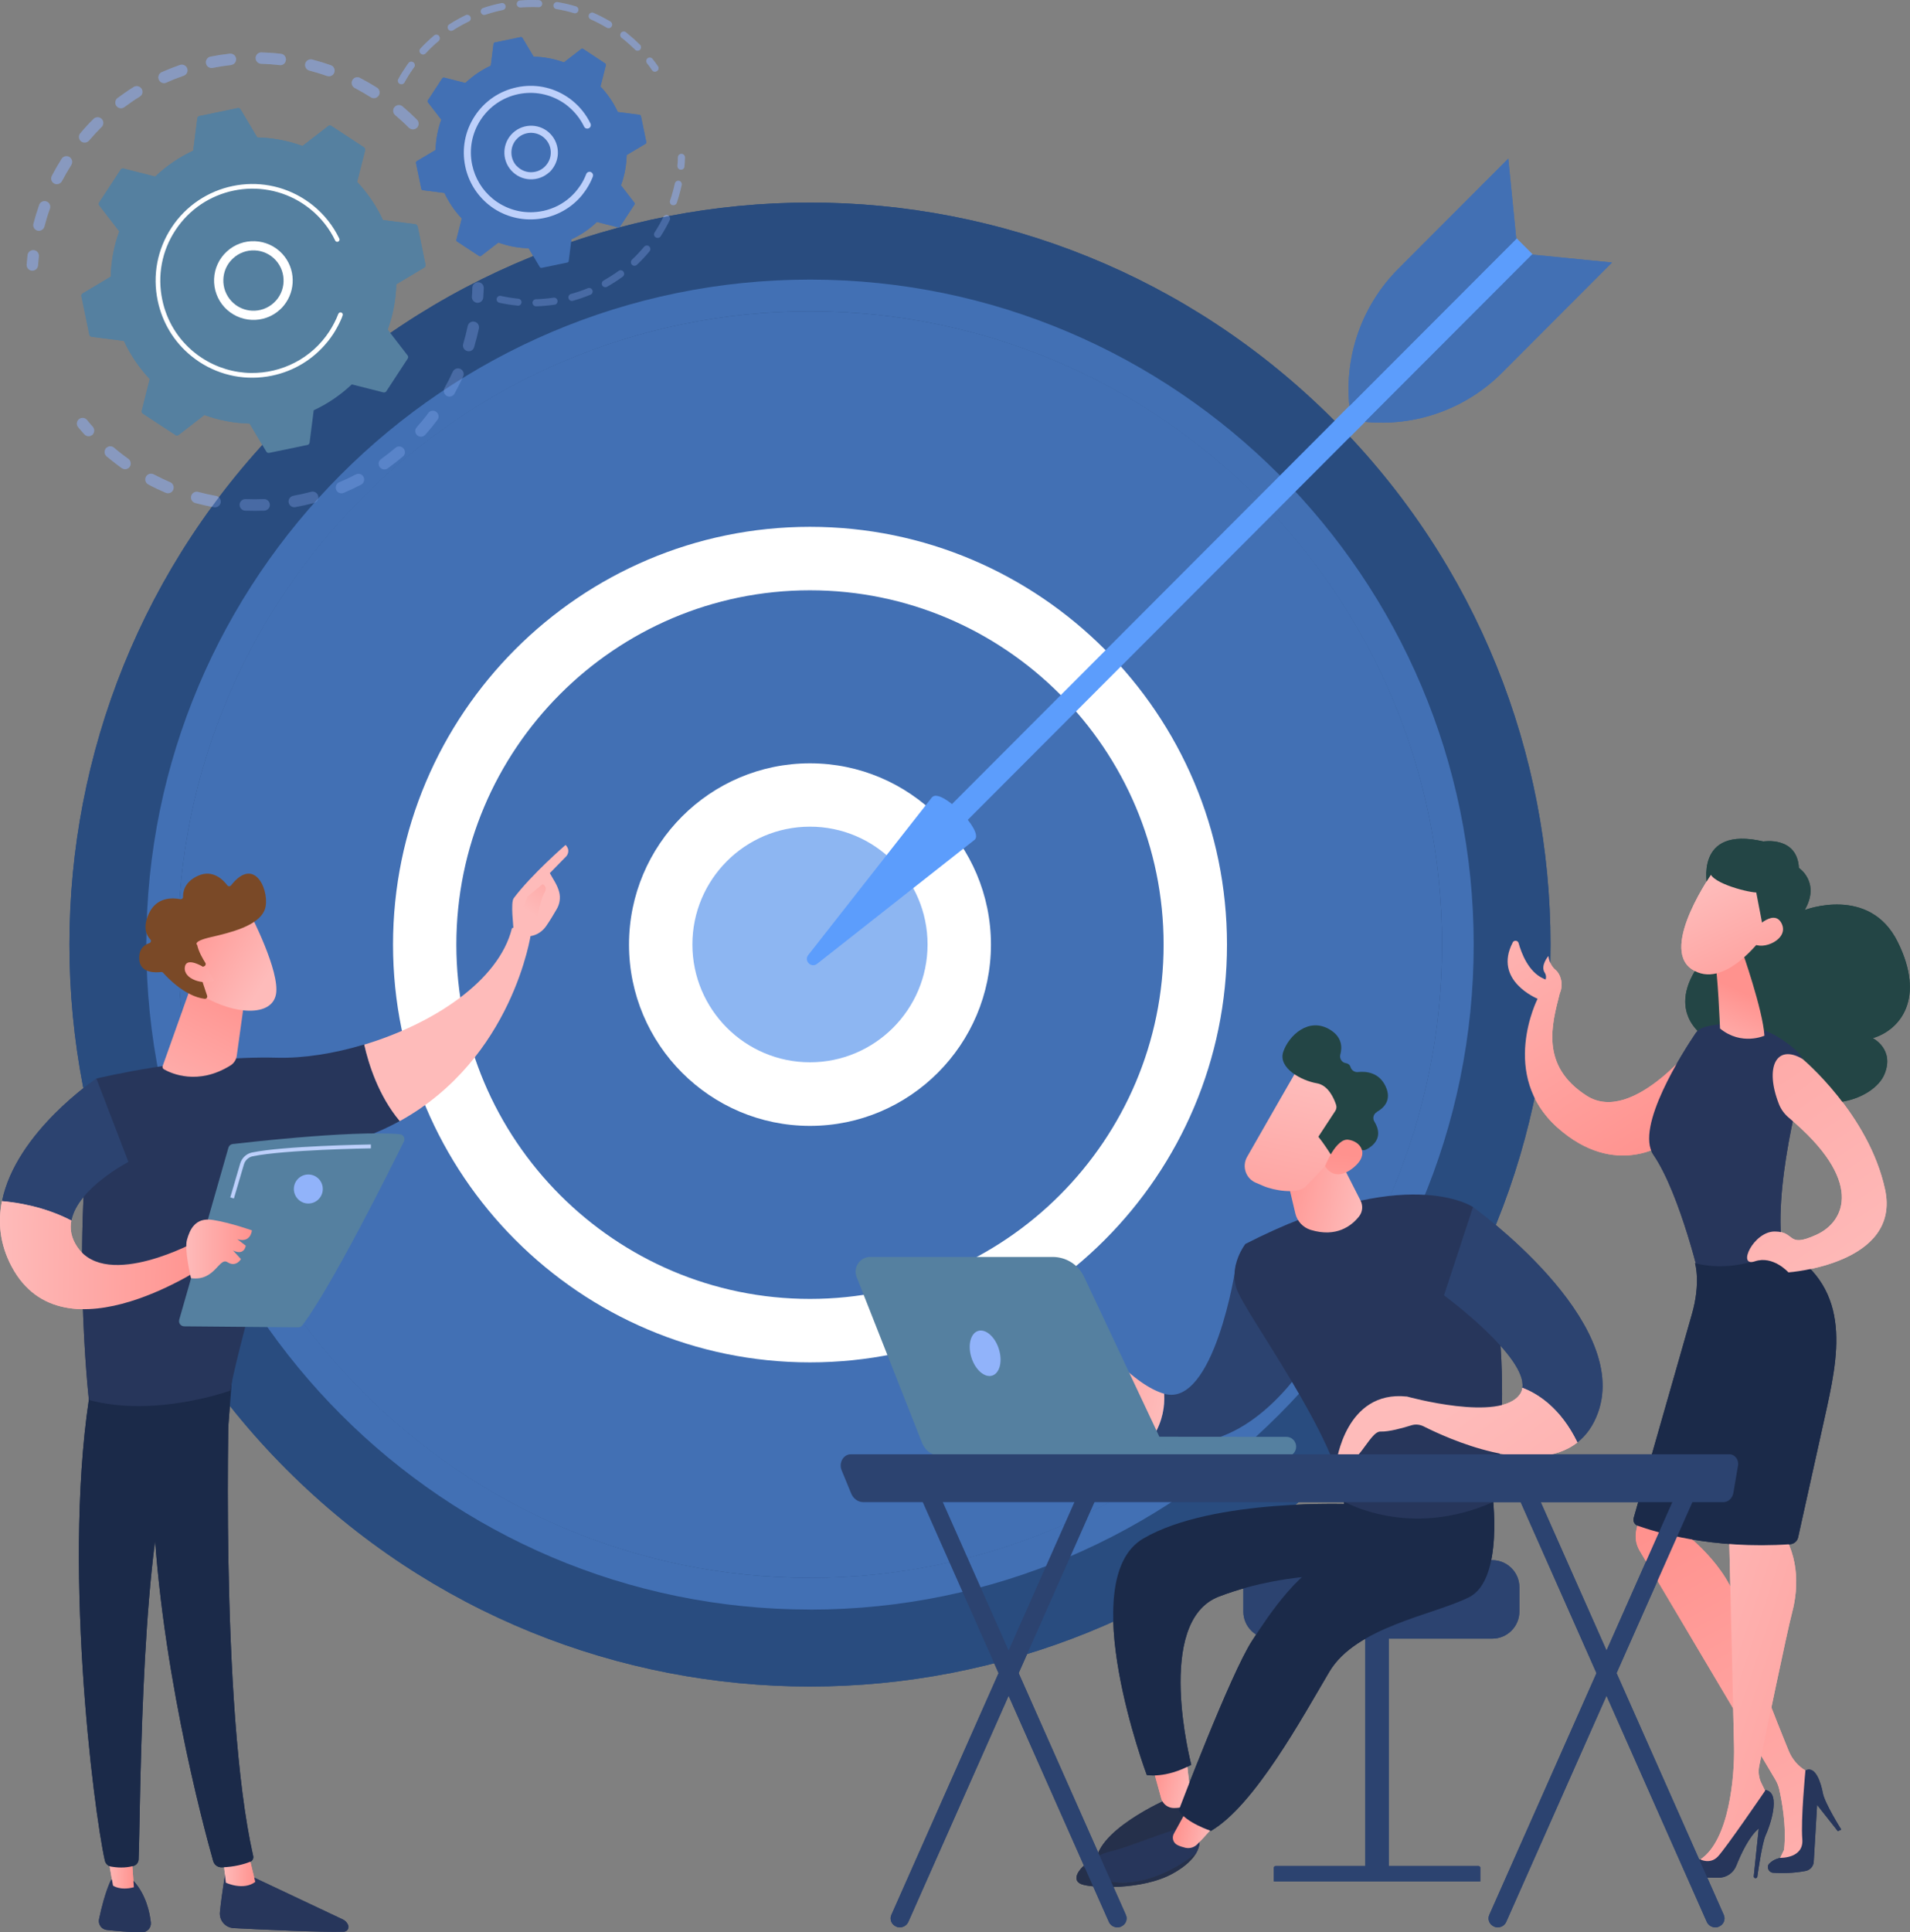 <?xml version="1.0" encoding="UTF-8"?>
<svg id="Layer_1" data-name="Layer 1" xmlns="http://www.w3.org/2000/svg" xmlns:xlink="http://www.w3.org/1999/xlink" viewBox="0 0 301.01 304.43">
  <rect x="0" y="0" width="301.01" height="304.43" fill="#808080" stroke="none"/>
  <defs>
    <style>
      .cls-1 {
        fill: none;
      }

      .cls-2 {
        fill: url(#linear-gradient);
      }

      .cls-3 {
        clip-path: url(#clippath);
      }

      .cls-4 {
        fill: #fff;
      }

      .cls-5 {
        fill: #febbba;
      }

      .cls-6 {
        fill: #91b3fa;
      }

      .cls-7 {
        fill: #8db6f2;
      }

      .cls-8 {
        fill: #bdd0fb;
      }

      .cls-9 {
        fill: #25304b;
      }

      .cls-10 {
        fill: #234545;
      }

      .cls-11 {
        fill: #4270b4;
      }

      .cls-12 {
        fill: #1b2a49;
      }

      .cls-13 {
        fill: #5580a0;
      }

      .cls-14 {
        fill: #294c7f;
      }

      .cls-15 {
        fill: #2c4370;
      }

      .cls-16 {
        fill: #5c9dfc;
      }

      .cls-17 {
        fill: #27365b;
      }

      .cls-18 {
        fill: #7a4927;
      }

      .cls-19 {
        clip-path: url(#clippath-1);
      }

      .cls-20 {
        fill: url(#linear-gradient-8);
      }

      .cls-21 {
        fill: url(#linear-gradient-9);
      }

      .cls-22 {
        fill: url(#linear-gradient-3);
      }

      .cls-23 {
        fill: url(#linear-gradient-4);
      }

      .cls-24 {
        fill: url(#linear-gradient-2);
      }

      .cls-25 {
        fill: url(#linear-gradient-6);
      }

      .cls-26 {
        fill: url(#linear-gradient-7);
      }

      .cls-27 {
        fill: url(#linear-gradient-5);
      }

      .cls-28 {
        opacity: .3;
      }

      .cls-29 {
        fill: url(#linear-gradient-41);
      }

      .cls-30 {
        fill: url(#linear-gradient-40);
      }

      .cls-31 {
        fill: url(#linear-gradient-43);
      }

      .cls-32 {
        fill: url(#linear-gradient-42);
      }

      .cls-33 {
        fill: url(#linear-gradient-45);
      }

      .cls-34 {
        fill: url(#linear-gradient-44);
      }

      .cls-35 {
        fill: url(#linear-gradient-14);
      }

      .cls-36 {
        fill: url(#linear-gradient-18);
      }

      .cls-37 {
        fill: url(#linear-gradient-22);
      }

      .cls-38 {
        fill: url(#linear-gradient-20);
      }

      .cls-39 {
        fill: url(#linear-gradient-21);
      }

      .cls-40 {
        fill: url(#linear-gradient-23);
      }

      .cls-41 {
        fill: url(#linear-gradient-15);
      }

      .cls-42 {
        fill: url(#linear-gradient-19);
      }

      .cls-43 {
        fill: url(#linear-gradient-16);
      }

      .cls-44 {
        fill: url(#linear-gradient-17);
      }

      .cls-45 {
        fill: url(#linear-gradient-13);
      }

      .cls-46 {
        fill: url(#linear-gradient-12);
      }

      .cls-47 {
        fill: url(#linear-gradient-10);
      }

      .cls-48 {
        fill: url(#linear-gradient-11);
      }

      .cls-49 {
        fill: url(#linear-gradient-27);
      }

      .cls-50 {
        fill: url(#linear-gradient-24);
      }

      .cls-51 {
        fill: url(#linear-gradient-26);
      }

      .cls-52 {
        fill: url(#linear-gradient-38);
      }

      .cls-53 {
        fill: url(#linear-gradient-35);
      }

      .cls-54 {
        fill: url(#linear-gradient-37);
      }

      .cls-55 {
        fill: url(#linear-gradient-34);
      }

      .cls-56 {
        fill: url(#linear-gradient-39);
      }

      .cls-57 {
        fill: url(#linear-gradient-36);
      }

      .cls-58 {
        fill: url(#linear-gradient-25);
      }

      .cls-59 {
        fill: url(#linear-gradient-28);
      }

      .cls-60 {
        fill: url(#linear-gradient-29);
      }

      .cls-61 {
        fill: url(#linear-gradient-33);
      }

      .cls-62 {
        fill: url(#linear-gradient-30);
      }

      .cls-63 {
        fill: url(#linear-gradient-32);
      }

      .cls-64 {
        fill: url(#linear-gradient-31);
      }
    </style>
    <clipPath id="clippath">
      <rect class="cls-1" width="301" height="304.43"/>
    </clipPath>
    <linearGradient id="linear-gradient" x1="-158.86" y1="275.03" x2="-153.75" y2="274.98" gradientTransform="translate(194 569.56) scale(1 -1)" gradientUnits="userSpaceOnUse">
      <stop offset="0" stop-color="#febbba"/>
      <stop offset="1" stop-color="#ff928e"/>
    </linearGradient>
    <linearGradient id="linear-gradient-2" x1="-177.28" y1="275.46" x2="-172.87" y2="275.41" xlink:href="#linear-gradient"/>
    <linearGradient id="linear-gradient-3" x1="-116.25" y1="412.57" x2="-134.2" y2="372.83" xlink:href="#linear-gradient"/>
    <linearGradient id="linear-gradient-4" x1="-110.41" y1="425.8" x2="-102.98" y2="436.98" xlink:href="#linear-gradient"/>
    <linearGradient id="linear-gradient-5" x1="-194.05" y1="371.87" x2="-161.01" y2="371.56" xlink:href="#linear-gradient"/>
    <linearGradient id="linear-gradient-6" x1="-169.78" y1="390.16" x2="-157.26" y2="414.41" xlink:href="#linear-gradient"/>
    <linearGradient id="linear-gradient-7" x1="-152.09" y1="415.19" x2="-166.38" y2="424.08" xlink:href="#linear-gradient"/>
    <linearGradient id="linear-gradient-8" x1="-155.89" y1="411.95" x2="-168.75" y2="419.95" xlink:href="#linear-gradient"/>
    <linearGradient id="linear-gradient-9" x1="-164.64" y1="372.77" x2="-154.3" y2="372.77" xlink:href="#linear-gradient"/>
    <linearGradient id="linear-gradient-10" x1="41.19" y1="432.56" x2="68.97" y2="388.11" xlink:href="#linear-gradient"/>
    <linearGradient id="linear-gradient-11" x1="75.36" y1="401.81" x2="80.57" y2="413.37" xlink:href="#linear-gradient"/>
    <linearGradient id="linear-gradient-12" x1="75.09" y1="429.9" x2="85.67" y2="407.04" xlink:href="#linear-gradient"/>
    <linearGradient id="linear-gradient-13" x1="80.05" y1="432.19" x2="90.62" y2="409.34" xlink:href="#linear-gradient"/>
    <linearGradient id="linear-gradient-14" x1="104.59" y1="257.9" x2="65.78" y2="327.84" xlink:href="#linear-gradient"/>
    <linearGradient id="linear-gradient-15" x1="60.39" y1="309.78" x2="119.11" y2="290.41" xlink:href="#linear-gradient"/>
    <linearGradient id="linear-gradient-16" x1="100.83" y1="365.87" x2="45.22" y2="448.19" xlink:href="#linear-gradient"/>
    <linearGradient id="linear-gradient-17" x1="-6.02" y1="287.93" x2="-12.4" y2="289.34" xlink:href="#linear-gradient"/>
    <linearGradient id="linear-gradient-18" x1="-2.71" y1="281.01" x2="-8.69" y2="282.33" xlink:href="#linear-gradient"/>
    <linearGradient id="linear-gradient-19" x1="-10.31" y1="348.92" x2="-31.21" y2="353.54" xlink:href="#linear-gradient"/>
    <linearGradient id="linear-gradient-20" x1="21.03" y1="380.69" x2="7.17" y2="383.75" xlink:href="#linear-gradient"/>
    <linearGradient id="linear-gradient-21" x1="32.03" y1="345.98" x2="87.19" y2="268.85" xlink:href="#linear-gradient"/>
    <linearGradient id="linear-gradient-22" x1="13.37" y1="398.49" x2="6.38" y2="365.77" xlink:href="#linear-gradient"/>
    <linearGradient id="linear-gradient-23" x1="16.1" y1="367.3" x2="17.84" y2="387.65" xlink:href="#linear-gradient"/>
    <clipPath id="clippath-1">
      <rect class="cls-1" width="301" height="304.43"/>
    </clipPath>
    <linearGradient id="linear-gradient-24" x1="-177.28" y1="275.46" x2="-172.87" y2="275.41" xlink:href="#linear-gradient"/>
    <linearGradient id="linear-gradient-25" x1="-116.25" y1="412.57" x2="-134.2" y2="372.83" xlink:href="#linear-gradient"/>
    <linearGradient id="linear-gradient-26" x1="-110.41" y1="425.8" x2="-102.98" y2="436.98" xlink:href="#linear-gradient"/>
    <linearGradient id="linear-gradient-27" x1="-194.05" y1="371.87" x2="-161.01" y2="371.56" xlink:href="#linear-gradient"/>
    <linearGradient id="linear-gradient-28" x1="-169.78" y1="390.16" x2="-157.26" y2="414.41" xlink:href="#linear-gradient"/>
    <linearGradient id="linear-gradient-29" x1="-152.09" y1="415.19" x2="-166.38" y2="424.08" xlink:href="#linear-gradient"/>
    <linearGradient id="linear-gradient-30" x1="-155.89" y1="411.95" x2="-168.75" y2="419.95" xlink:href="#linear-gradient"/>
    <linearGradient id="linear-gradient-31" x1="-164.64" y1="372.77" x2="-154.3" y2="372.77" xlink:href="#linear-gradient"/>
    <linearGradient id="linear-gradient-32" x1="41.19" y1="432.56" x2="68.97" y2="388.11" xlink:href="#linear-gradient"/>
    <linearGradient id="linear-gradient-33" x1="75.36" y1="401.81" x2="80.57" y2="413.37" xlink:href="#linear-gradient"/>
    <linearGradient id="linear-gradient-34" x1="75.09" y1="429.9" x2="85.67" y2="407.04" xlink:href="#linear-gradient"/>
    <linearGradient id="linear-gradient-35" x1="80.05" y1="432.19" x2="90.62" y2="409.34" xlink:href="#linear-gradient"/>
    <linearGradient id="linear-gradient-36" x1="104.59" y1="257.9" x2="65.78" y2="327.84" xlink:href="#linear-gradient"/>
    <linearGradient id="linear-gradient-37" x1="60.39" y1="309.78" x2="119.11" y2="290.41" xlink:href="#linear-gradient"/>
    <linearGradient id="linear-gradient-38" x1="100.83" y1="365.87" x2="45.22" y2="448.19" xlink:href="#linear-gradient"/>
    <linearGradient id="linear-gradient-39" x1="-6.02" y1="287.93" x2="-12.4" y2="289.34" xlink:href="#linear-gradient"/>
    <linearGradient id="linear-gradient-40" x1="-2.71" y1="281.01" x2="-8.69" y2="282.33" xlink:href="#linear-gradient"/>
    <linearGradient id="linear-gradient-41" x1="-10.31" y1="348.92" x2="-31.21" y2="353.54" xlink:href="#linear-gradient"/>
    <linearGradient id="linear-gradient-42" x1="21.03" y1="380.69" x2="7.17" y2="383.75" xlink:href="#linear-gradient"/>
    <linearGradient id="linear-gradient-43" x1="32.03" y1="345.98" x2="87.19" y2="268.85" xlink:href="#linear-gradient"/>
    <linearGradient id="linear-gradient-44" x1="13.37" y1="398.49" x2="6.38" y2="365.77" xlink:href="#linear-gradient"/>
    <linearGradient id="linear-gradient-45" x1="16.1" y1="367.3" x2="17.84" y2="387.65" xlink:href="#linear-gradient"/>
  </defs>
  <g class="cls-3">
    <g>
      <path class="cls-14" d="M210.17,231.47c45.58-45.65,45.58-119.67,0-165.32-45.58-45.65-119.47-45.65-165.05,0C-.45,111.81-.45,185.82,45.12,231.47c45.58,45.65,119.47,45.65,165.05,0Z"/>
      <path class="cls-11" d="M127.65,248.59c55.01,0,99.61-44.67,99.61-99.77S182.66,49.04,127.65,49.04,28.04,93.71,28.04,148.81s44.6,99.77,99.61,99.77Z"/>
      <path class="cls-11" d="M127.65,253.58c-57.67,0-104.59-47-104.59-104.77S69.97,44.05,127.65,44.05s104.6,47,104.6,104.77-46.92,104.77-104.6,104.77Zm0-204.54c-54.93,0-99.61,44.75-99.61,99.77s44.68,99.77,99.61,99.77,99.61-44.75,99.61-99.77c-.01-55.02-44.69-99.77-99.61-99.77Z"/>
      <path class="cls-11" d="M127.65,209.64c33.54,0,60.73-27.23,60.73-60.83s-27.19-60.83-60.73-60.83-60.73,27.23-60.73,60.83,27.19,60.83,60.73,60.83Z"/>
      <path class="cls-4" d="M127.65,214.64c-36.23,0-65.71-29.53-65.71-65.82s29.48-65.82,65.71-65.82,65.72,29.52,65.72,65.82-29.48,65.82-65.72,65.82Zm0-121.64c-30.73,0-55.73,25.04-55.73,55.82s25,55.82,55.73,55.82,55.73-25.05,55.73-55.82-25-55.82-55.73-55.82Z"/>
      <path class="cls-7" d="M127.65,172.38c13,0,23.53-10.55,23.53-23.57s-10.54-23.57-23.53-23.57-23.53,10.55-23.53,23.57,10.54,23.57,23.53,23.57Z"/>
      <path class="cls-4" d="M127.65,177.38c-15.72,0-28.52-12.81-28.52-28.56s12.79-28.56,28.52-28.56,28.52,12.81,28.52,28.56-12.8,28.56-28.52,28.56Zm0-47.14c-10.22,0-18.53,8.32-18.53,18.56s8.31,18.56,18.53,18.56,18.53-8.32,18.53-18.56-8.31-18.56-18.53-18.56Z"/>
      <path class="cls-16" d="M239.01,37.57l2.48,2.48-93.84,93.99-2.48-2.49L239.01,37.57Z"/>
      <path class="cls-16" d="M146.93,125.57c1.42-1.43,8.13,5.29,6.7,6.71l-24.86,19.57c-.92,.72-2.11-.47-1.39-1.39l19.54-24.9Z"/>
      <path class="cls-11" d="M241.43,40.11l12.62,1.25-17.34,17.37c-5.68,5.69-13.6,8.52-21.6,7.73l26.31-26.34Z"/>
      <path class="cls-11" d="M238.96,37.63l-1.26-12.64-17.33,17.36c-5.68,5.69-8.51,13.62-7.71,21.63l26.3-26.34Z"/>
      <g class="cls-28">
        <path class="cls-6" d="M65.71,20.12c-.35,.35-.92,.35-1.28,0-.68-.69-1.41-1.35-2.15-1.98-.38-.32-.42-.88-.12-1.26h.01c.33-.39,.89-.45,1.27-.12,.78,.66,1.54,1.36,2.27,2.09,.33,.33,.35,.85,.07,1.21-.02,.02-.04,.04-.07,.07Zm-7.27-4.79c-.83-.52-1.67-1.01-2.53-1.46-.44-.23-.62-.77-.39-1.22,.23-.45,.77-.62,1.22-.38,.9,.47,1.8,.99,2.67,1.53,.42,.27,.54,.83,.28,1.25-.02,.03-.04,.05-.07,.09-.28,.34-.79,.44-1.18,.19Zm-6.9-3.35c-.91-.33-1.86-.61-2.79-.86-.48-.12-.77-.62-.65-1.1,.13-.48,.62-.77,1.1-.65,.99,.26,1.98,.56,2.94,.9,.47,.16,.72,.69,.55,1.15-.03,.1-.09,.2-.15,.27-.23,.29-.63,.41-1,.28Zm-7.46-1.72c-.97-.11-1.95-.18-2.92-.21-.5-.01-.89-.44-.88-.92,.01-.5,.43-.89,.92-.88,1.02,.03,2.05,.1,3.07,.22,.5,.05,.85,.5,.79,1-.02,.17-.09,.34-.19,.47-.17,.23-.48,.36-.79,.33Zm-7.67-.01c-.97,.11-1.93,.26-2.89,.45-.49,.1-.97-.22-1.06-.71-.1-.49,.22-.97,.71-1.07,1-.2,2.03-.36,3.04-.47,.5-.05,.94,.3,1,.79,.03,.25-.05,.49-.19,.66-.14,.19-.35,.3-.6,.34Zm-7.47,1.69c-.91,.32-1.84,.67-2.72,1.08-.46,.21-.99,0-1.19-.46-.21-.46,0-.99,.46-1.2,.93-.41,1.9-.79,2.87-1.13,.47-.16,.99,.09,1.15,.56,.11,.3,.03,.63-.15,.87-.11,.12-.25,.22-.41,.28ZM5.91,36.34c-.48-.13-.77-.62-.64-1.1,.26-.99,.56-1.98,.9-2.95,.16-.47,.68-.72,1.15-.56,.47,.16,.72,.69,.55,1.15-.33,.91-.62,1.86-.86,2.8-.03,.13-.1,.24-.17,.34-.23,.27-.59,.41-.93,.32ZM22.02,15.23c-.83,.51-1.64,1.07-2.41,1.65-.4,.3-.97,.22-1.26-.18-.3-.4-.22-.97,.18-1.26,.82-.61,1.67-1.2,2.54-1.74,.42-.26,.98-.13,1.25,.29,.21,.34,.17,.76-.06,1.04-.08,.08-.15,.14-.24,.2Zm-13.47,13.69c-.45-.23-.61-.77-.38-1.22,.47-.9,.99-1.81,1.54-2.68,.26-.42,.83-.54,1.25-.28,.42,.27,.54,.83,.28,1.25-.52,.83-1.01,1.68-1.47,2.54-.03,.05-.07,.11-.1,.15-.28,.33-.75,.44-1.13,.24Zm7.47-8.92c-.68,.69-1.36,1.41-1.99,2.15-.33,.38-.89,.42-1.27,.11-.38-.32-.42-.88-.12-1.26h.01c.66-.79,1.36-1.56,2.09-2.27,.36-.35,.92-.35,1.28,0,.33,.33,.35,.85,.06,1.21-.02,.02-.04,.04-.06,.07Z"/>
        <path class="cls-6" d="M5.8,42.31c.11-.14,.18-.32,.2-.5,.03-.47,.08-.94,.13-1.4,.05-.5-.29-.95-.79-1-.5-.05-.95,.29-1,.79-.05,.49-.1,.99-.14,1.48-.03,.5,.34,.94,.84,.97,.3,.01,.59-.12,.77-.34Z"/>
      </g>
      <g class="cls-28">
        <path class="cls-6" d="M14.65,68.41c.27-.34,.27-.84-.03-1.18-.32-.35-.62-.71-.91-1.07-.32-.38-.89-.44-1.27-.12-.39,.32-.43,.89-.12,1.27,.32,.38,.64,.76,.97,1.12,.34,.37,.9,.4,1.27,.07,.03-.02,.07-.05,.1-.1Z"/>
        <path class="cls-6" d="M67.01,68.5c-.34,.37-.9,.4-1.27,.07-.37-.34-.4-.9-.06-1.27,.63-.71,1.25-1.46,1.82-2.23,.29-.4,.87-.48,1.26-.17,.4,.3,.48,.87,.17,1.26-.25,.34-.51,.66-.77,.99-.37,.46-.76,.91-1.15,1.36Zm3.39-6.13c-.43-.24-.59-.79-.35-1.23,.47-.84,.91-1.7,1.3-2.57,.21-.46,.74-.65,1.2-.45,.46,.21,.65,.74,.44,1.2-.41,.91-.88,1.83-1.37,2.71-.02,.04-.05,.09-.09,.13-.26,.33-.75,.42-1.14,.21Zm-6.91,9.56c-.77,.65-1.57,1.27-2.39,1.86-.4,.29-.97,.2-1.26-.21-.29-.4-.2-.97,.22-1.26,.78-.56,1.54-1.15,2.27-1.77,.38-.33,.95-.27,1.27,.11,.28,.34,.28,.83,.01,1.15-.04,.03-.08,.08-.12,.12Zm10.12-16.63c-.48-.14-.75-.64-.61-1.12,.27-.91,.51-1.86,.71-2.8,.1-.49,.58-.81,1.06-.7,.49,.1,.8,.58,.7,1.07-.21,.99-.46,1.98-.75,2.94-.03,.12-.09,.22-.16,.32-.21,.27-.59,.4-.95,.29Zm-16.71,21.06c-.89,.47-1.81,.9-2.74,1.29-.46,.2-.99-.02-1.18-.48-.19-.46,.02-.99,.48-1.19,.88-.37,1.76-.78,2.61-1.23,.45-.23,.99-.07,1.22,.38,.17,.33,.12,.72-.1,.99-.08,.1-.17,.17-.28,.23Zm-7.4,2.88c-.98,.26-1.97,.48-2.96,.66-.49,.09-.96-.24-1.05-.73-.09-.49,.24-.96,.73-1.06,.94-.17,1.89-.38,2.81-.63,.48-.13,.98,.15,1.11,.64,.08,.29,0,.59-.17,.81-.12,.15-.27,.26-.47,.3Zm-7.84,1.21c-1.01,.04-2.02,.04-3.03,0-.5-.02-.88-.45-.87-.95,.02-.5,.45-.89,.94-.87,.96,.04,1.92,.04,2.88,0,.5-.02,.92,.37,.95,.87,.01,.23-.07,.45-.2,.61-.17,.2-.41,.33-.67,.34Zm-7.93-.54c-.99-.17-1.99-.4-2.96-.66-.48-.13-.77-.63-.64-1.11,.13-.48,.63-.77,1.11-.64,.92,.25,1.87,.46,2.81,.63,.49,.09,.81,.56,.73,1.06-.03,.15-.1,.29-.19,.41-.21,.24-.53,.38-.87,.32Zm-7.61-2.27c-.92-.39-1.85-.83-2.74-1.31-.45-.23-.61-.78-.38-1.22,.23-.44,.78-.61,1.22-.38,.85,.45,1.72,.86,2.6,1.24,.46,.2,.67,.73,.48,1.19-.03,.08-.08,.15-.13,.22-.24,.3-.67,.42-1.04,.26Zm-6.93-3.88c-.6-.44-1.19-.88-1.77-1.35-.21-.17-.41-.34-.62-.51-.38-.33-.43-.89-.11-1.27,.33-.38,.89-.42,1.27-.11,.19,.16,.39,.33,.59,.49,.54,.45,1.11,.87,1.68,1.28,.4,.29,.5,.86,.21,1.26-.01,.01-.02,.03-.03,.04-.28,.36-.83,.44-1.22,.16Z"/>
        <path class="cls-6" d="M75.96,47.37c.11-.14,.18-.32,.2-.51,.03-.49,.05-.99,.08-1.48,.01-.5-.38-.91-.88-.92-.5-.01-.91,.38-.92,.88-.01,.47-.03,.95-.07,1.4-.03,.5,.34,.92,.84,.97,.31,.01,.58-.12,.76-.34Z"/>
      </g>
      <path class="cls-13" d="M65.8,35.66c-.03-.17-.18-.32-.36-.34l-5.09-.65c-1.01-2.18-2.38-4.21-4.07-6.01l1.26-4.98c.04-.17-.03-.36-.17-.46l-5.15-3.38c-.15-.1-.35-.09-.49,.02l-4.06,3.14c-2.31-.85-4.73-1.29-7.13-1.35l-2.63-4.42c-.09-.15-.27-.24-.44-.2l-6.03,1.25c-.17,.03-.32,.18-.34,.36l-.65,5.1c-2.17,1.01-4.2,2.38-6,4.08l-4.97-1.26c-.17-.04-.36,.02-.46,.17l-3.38,5.16c-.1,.15-.09,.35,.02,.49l3.14,4.07c-.85,2.32-1.29,4.73-1.35,7.14l-4.42,2.64c-.15,.09-.24,.27-.2,.45l1.25,6.04c.03,.17,.18,.32,.36,.34l5.09,.65c1.01,2.18,2.38,4.21,4.07,6.01l-1.26,4.98c-.04,.17,.02,.36,.17,.46l5.15,3.38c.15,.1,.35,.09,.49-.02l4.06-3.14c2.31,.85,4.72,1.29,7.13,1.35l2.63,4.42c.09,.15,.27,.24,.45,.2l6.03-1.25c.17-.03,.32-.18,.34-.36l.65-5.1c2.17-1.01,4.2-2.38,6-4.08l4.98,1.26c.17,.04,.36-.02,.46-.17l3.38-5.16c.1-.15,.09-.35-.02-.49l-3.14-4.07c.85-2.32,1.29-4.73,1.35-7.14l4.41-2.63c.15-.09,.24-.27,.2-.45l-1.24-6.05Z"/>
      <path class="cls-4" d="M44.13,48.77c-2.51,2.32-6.44,2.14-8.76-.37-1.12-1.22-1.69-2.81-1.63-4.46,.07-1.65,.78-3.19,2-4.31,2.51-2.32,6.44-2.14,8.76,.37,2.11,2.3,2.15,5.76,.25,8.11-.18,.23-.39,.46-.62,.66Zm-8.93-4.77c-.05,1.27,.39,2.48,1.25,3.42,1.77,1.93,4.78,2.06,6.71,.28,1.93-1.77,2.05-4.79,.28-6.72-1.77-1.93-4.78-2.06-6.71-.28-.17,.16-.34,.34-.48,.51-.64,.79-1.01,1.76-1.05,2.8Z"/>
      <path class="cls-4" d="M51.62,53.85c.33-.4,.63-.83,.92-1.26,.09-.14,.17-.28,.26-.42,.42-.7,.79-1.43,1.1-2.18,0-.01,0-.02,0-.03,.01-.03,.02-.05,.03-.09,.02-.05,.04-.11,.07-.17,.05-.15,.01-.32-.11-.41-.03-.02-.07-.04-.1-.05-.18-.08-.39,.02-.47,.21-.37,.96-.85,1.88-1.41,2.75-2.81,4.31-7.55,6.62-12.34,6.56-2.66-.03-5.36-.81-7.75-2.37-.42-.27-.83-.57-1.21-.88-2.59-2.1-4.36-5.01-5.04-8.31-.79-3.8-.06-7.68,2.07-10.92,4.39-6.7,13.4-8.57,20.09-4.19,.41,.27,.81,.57,1.19,.87,1.65,1.34,2.99,3.02,3.91,4.94,.02,.05,.05,.09,.1,.12,.11,.09,.25,.11,.38,.04,.18-.09,.25-.3,.16-.48-.97-2.01-2.38-3.79-4.11-5.19-.4-.33-.82-.63-1.25-.91-7.02-4.61-16.48-2.64-21.09,4.4-2.23,3.41-3,7.48-2.17,11.47,.72,3.47,2.57,6.52,5.29,8.73,.4,.33,.83,.64,1.26,.93,3.4,2.23,7.47,3,11.45,2.18,3.49-.72,6.53-2.59,8.73-5.3Z"/>
      <g class="cls-28">
        <path class="cls-6" d="M103.67,11.09c.15-.18,.17-.46,.02-.66-.27-.39-.55-.77-.85-1.15-.18-.24-.54-.28-.78-.1s-.28,.54-.1,.78c.28,.36,.55,.73,.8,1.1,.17,.25,.52,.32,.77,.14,.05-.03,.1-.07,.13-.11Z"/>
        <path class="cls-6" d="M100.88,7.83c-.22,.22-.58,.22-.79,0-.55-.54-1.14-1.08-1.74-1.57-.13-.11-.26-.21-.39-.3-.24-.19-.28-.54-.1-.78,.18-.23,.54-.28,.78-.1,.14,.11,.27,.22,.4,.33,.63,.51,1.25,1.07,1.82,1.64,.21,.21,.22,.52,.04,.75,0,0-.02,.02-.03,.03Zm-5.26-3.47c-.8-.48-1.65-.92-2.52-1.31-.28-.12-.41-.46-.28-.74,.12-.28,.46-.41,.74-.28,.9,.4,1.79,.86,2.64,1.36,.26,.16,.35,.5,.2,.76-.01,.02-.03,.04-.04,.07-.17,.23-.48,.28-.73,.14Zm-5.17-2.29c-.9-.27-1.82-.49-2.76-.64-.31-.05-.51-.34-.46-.64,.05-.3,.34-.51,.64-.46,.98,.16,1.94,.39,2.89,.67,.29,.09,.47,.4,.37,.7-.02,.08-.05,.14-.1,.2-.13,.16-.36,.24-.59,.17Zm-5.57-.94c-.95-.04-1.89-.02-2.84,.05-.3,.02-.58-.21-.6-.51-.02-.3,.21-.58,.51-.6,.98-.08,1.98-.1,2.97-.05,.3,.01,.54,.27,.53,.59-.01,.12-.05,.24-.12,.33-.11,.12-.27,.2-.46,.2Zm-5.64,.45c-.92,.19-1.85,.44-2.74,.74-.29,.1-.61-.05-.71-.35-.1-.29,.05-.61,.35-.71,.93-.32,1.9-.58,2.87-.77,.3-.07,.6,.13,.66,.44,.03,.17-.01,.34-.11,.47-.09,.09-.2,.16-.33,.18Zm-5.36,1.81c-.85,.41-1.68,.87-2.47,1.38-.26,.16-.61,.09-.77-.16-.16-.26-.1-.61,.16-.77,.83-.53,1.69-1.02,2.59-1.45,.28-.13,.61-.02,.75,.26,.1,.2,.07,.44-.07,.6-.05,.05-.12,.11-.19,.14Zm-4.75,3.07c-.72,.6-1.41,1.26-2.05,1.95-.21,.23-.56,.24-.79,.02-.23-.21-.24-.55-.03-.79,.67-.73,1.4-1.41,2.15-2.05,.24-.2,.59-.16,.78,.07,.17,.21,.17,.51,.01,.71-.01,.04-.03,.08-.07,.1Zm-6.14,6.75c-.27-.15-.37-.49-.22-.76,.41-.75,.87-1.48,1.37-2.19,.08-.11,.15-.22,.23-.32,.17-.25,.53-.3,.78-.12s.3,.53,.12,.78c-.08,.1-.14,.2-.22,.3-.48,.67-.91,1.38-1.3,2.09-.01,.03-.03,.05-.05,.09-.17,.2-.47,.26-.71,.12Z"/>
      </g>
      <g class="cls-28">
        <path class="cls-6" d="M102.37,39.59c-.62,.75-1.29,1.47-2,2.13-.23,.21-.58,.2-.79-.02-.21-.23-.2-.58,.02-.79,.67-.63,1.31-1.32,1.91-2.03,.2-.24,.55-.27,.78-.08,.24,.21,.27,.56,.08,.79Zm.96-2.2c-.26-.16-.34-.51-.16-.77,.5-.78,.97-1.6,1.37-2.43,.13-.27,.47-.39,.75-.26,.27,.13,.39,.47,.26,.75-.42,.87-.91,1.73-1.43,2.55-.01,.02-.02,.03-.03,.05-.2,.22-.51,.27-.75,.11Zm-5.2,6.2c-.78,.58-1.61,1.11-2.46,1.59-.27,.15-.61,.05-.76-.22-.15-.27-.05-.61,.22-.76,.8-.46,1.6-.96,2.35-1.51,.25-.19,.6-.13,.78,.12,.15,.21,.14,.49-.02,.69-.03,.03-.08,.07-.11,.1Zm7.82-11.27c-.29-.1-.45-.41-.35-.71,.3-.88,.55-1.78,.75-2.69,.07-.3,.36-.49,.66-.44,.3,.07,.49,.36,.43,.66-.21,.95-.47,1.9-.78,2.82-.02,.07-.06,.12-.1,.17-.15,.18-.39,.26-.62,.17Zm-12.91,14.12c-.9,.37-1.83,.69-2.76,.95-.29,.09-.61-.1-.68-.39-.09-.29,.09-.61,.39-.69,.89-.25,1.78-.54,2.64-.9,.28-.12,.61,.02,.73,.3,.08,.2,.04,.41-.09,.57-.07,.07-.14,.13-.23,.16Zm-5.63,1.56c-.97,.14-1.94,.23-2.91,.26-.3,.01-.57-.24-.58-.54-.01-.3,.24-.57,.54-.58,.92-.02,1.86-.11,2.77-.24,.3-.04,.59,.16,.63,.47,.02,.16-.02,.32-.12,.44-.07,.1-.18,.17-.34,.2Zm-5.82,.15c-.97-.09-1.94-.24-2.89-.45-.31-.07-.49-.36-.42-.66s.36-.49,.66-.42c.9,.2,1.82,.35,2.75,.44,.3,.03,.53,.3,.5,.61-.01,.11-.06,.22-.12,.29-.11,.13-.28,.22-.48,.2Z"/>
        <path class="cls-6" d="M107.75,26.54c.07-.09,.11-.19,.12-.3,.04-.48,.07-.96,.08-1.43,.01-.3-.24-.57-.54-.58-.3-.01-.57,.24-.57,.54-.01,.45-.04,.9-.08,1.36-.02,.3,.2,.58,.51,.61,.2,.01,.37-.07,.49-.21Z"/>
      </g>
      <path class="cls-11" d="M101.01,18.31c-.02-.12-.12-.21-.24-.22l-3.41-.44c-.67-1.46-1.59-2.82-2.73-4.02l.85-3.34c.03-.12-.02-.24-.12-.3l-3.44-2.27c-.1-.07-.23-.07-.33,.01l-2.72,2.1c-1.55-.57-3.16-.86-4.77-.9l-1.76-2.95c-.07-.11-.18-.15-.3-.13l-4.04,.84c-.12,.02-.21,.12-.22,.24l-.43,3.42c-1.46,.67-2.81,1.59-4.01,2.73l-3.34-.85c-.12-.03-.24,.02-.3,.12l-2.26,3.45c-.07,.1-.07,.23,.01,.33l2.1,2.72c-.57,1.56-.86,3.17-.9,4.78l-2.96,1.76c-.11,.07-.15,.18-.13,.3l.84,4.05c.02,.12,.12,.21,.24,.22l3.41,.44c.67,1.46,1.59,2.82,2.73,4.02l-.85,3.34c-.03,.12,.02,.24,.12,.3l3.44,2.26c.1,.07,.23,.07,.33-.01l2.72-2.1c1.55,.57,3.16,.86,4.77,.9l1.76,2.96c.07,.11,.18,.15,.3,.13l4.04-.84c.12-.02,.21-.12,.22-.24l.43-3.42c1.46-.67,2.81-1.59,4.01-2.73l3.34,.85c.12,.03,.24-.02,.3-.12l2.26-3.45c.07-.1,.07-.23-.01-.33l-2.1-2.72c.57-1.56,.86-3.17,.9-4.78l2.96-1.76c.11-.07,.15-.18,.13-.3l-.84-4.05Z"/>
      <path class="cls-8" d="M86.56,27.14c-.83,.76-1.91,1.15-3.03,1.11-1.13-.04-2.16-.53-2.93-1.36-1.58-1.72-1.46-4.39,.25-5.97,1.72-1.58,4.39-1.46,5.96,.25,.76,.83,1.15,1.92,1.11,3.04-.04,.91-.37,1.77-.93,2.48-.12,.16-.26,.32-.42,.46Zm-5.14-1.01c.57,.61,1.33,.97,2.15,1,.83,.03,1.62-.25,2.23-.82,.61-.57,.97-1.33,1-2.15,.03-.83-.25-1.62-.82-2.23-1.16-1.26-3.13-1.35-4.39-.18-.11,.11-.22,.22-.32,.34-.93,1.16-.91,2.91,.14,4.05Z"/>
      <path class="cls-8" d="M91.78,30.67c.22-.27,.43-.57,.63-.86,.39-.6,.73-1.24,.99-1.9,.01-.03,.02-.07,.03-.09,.09-.23,.01-.49-.17-.63-.04-.03-.1-.07-.15-.09-.28-.11-.61,.03-.72,.32-.24,.62-.54,1.22-.91,1.78-.02,.03-.04,.07-.07,.09-.88,1.32-2.05,2.36-3.42,3.08-.74,.39-1.54,.67-2.38,.86h-.02s-.04,.01-.07,.01c-2.46,.51-4.96,.03-7.06-1.34-.27-.17-.53-.37-.78-.57-1.67-1.36-2.82-3.24-3.27-5.38-.51-2.46-.03-4.97,1.34-7.07,1.38-2.1,3.49-3.54,5.94-4.05s4.96-.03,7.06,1.34c.27,.17,.52,.36,.77,.57,1.06,.87,1.93,1.96,2.53,3.2,.03,.08,.09,.14,.15,.2,.16,.13,.39,.16,.6,.07,.27-.13,.39-.47,.26-.75-.67-1.39-1.64-2.61-2.83-3.58-.27-.23-.57-.44-.86-.63-2.35-1.55-5.15-2.08-7.9-1.5-2.75,.58-5.11,2.18-6.65,4.54-1.54,2.35-2.07,5.16-1.5,7.91,.5,2.39,1.78,4.49,3.65,6.02,.28,.23,.57,.44,.87,.64,4.57,2.97,10.59,1.96,13.94-2.18Z"/>
      <path class="cls-17" d="M35.62,294.55s-.63,3.37-.96,6.71c-.13,1.31,.87,2.45,2.17,2.51,4.44,.23,13.95,.68,17.37,.56,.51-.02,.86-.54,.67-1.02-.15-.4-.46-.73-.85-.91l-15.64-7.38-2.77-.47Z"/>
      <path class="cls-2" d="M35.15,292.56l.44,4.05s2.74,1.31,4.64-.12l-1.1-4.52-3.99,.59Z"/>
      <path class="cls-12" d="M36.23,216.58c-.22,1.05-1.61,52.65,3.67,75.83,.09,.38-.11,.76-.47,.91-.85,.34-2.51,.83-4.5,.87-.62,.01-1.16-.39-1.33-.98-1.52-5.39-8.81-32.34-9.55-58.03-.83-28.71,.01-.98,.01-.98l.82-17.74,11.34,.11Z"/>
      <path class="cls-17" d="M17.53,296.14s-.97,1.7-1.92,6.22c-.17,.82,.39,1.61,1.22,1.7,1.47,.16,3.73,.37,5.54,.37,.84,0,1.49-.72,1.4-1.55-.18-1.65-.78-4.37-2.69-6.51l-3.54-.24Z"/>
      <path class="cls-24" d="M16.74,290.94l1.07,6.13s1.1,.84,3.29,.26l-.47-6.58-3.89,.2Z"/>
      <path class="cls-12" d="M14.42,217.97c-4.77,27.19,.34,67.31,2.11,75.17,.11,.48,.49,.85,.98,.94,.83,.14,2.18,.27,3.52-.11,.47-.13,.79-.54,.81-1.02,.3-6.34,.23-45.27,4.57-60.61,.22-.77,.71-1.46,1.37-1.91l8.2-5.72,.72-9.37-22.28,2.64Z"/>
      <path class="cls-17" d="M43.62,166.64c-13.49-.35-28.43,3.28-28.43,3.28-4.25,23.48-1.18,50.64-1.18,50.64,10.43,2.84,22.26-1.47,22.26-1.47,1.84-9.82,10.2-37.4,10.2-37.4,6.6-.76,12.06-2.61,16.56-5.09-3.38-3.99-4.93-9.05-5.61-12.05-4.8,1.45-9.64,2.2-13.8,2.09Z"/>
      <path class="cls-5" d="M83.68,147.11c-1.32-1.62-3-.87-3-.87-2.07,8.39-12.55,15.1-23.28,18.34,.67,2.99,2.23,8.04,5.6,12.05,17.86-9.85,20.67-29.51,20.67-29.51Z"/>
      <path class="cls-22" d="M83.36,147.51c.13,.45-1.48,1.1-2.41-.72-.02-.87-.51-4.58,.01-5.28,2.79-3.73,8.17-8.39,8.17-8.39,.89,.9,.14,1.76,.14,1.76l-2.62,2.68c.53,.99,1.18,1.82,1.48,3,.23,.9,.08,1.86-.39,2.66-.47,.82-1.1,1.87-1.68,2.7-1.12,1.58-2.69,1.58-2.69,1.58Z"/>
      <path class="cls-23" d="M85.5,139.3l-2.38,1.98-.76,1.99,2.08,2.36s.75-3.95,1.28-4.8c.53-.86,.26-1.28-.23-1.53Z"/>
      <path class="cls-15" d="M20.24,183.06l-5.05-13.14S2.5,178.38,.32,189.24c2.38,.2,6.71,.86,10.93,3.05,.99-5.12,9-9.23,9-9.23Z"/>
      <path class="cls-27" d="M31.14,195.48s-14.23,7.88-18.95,.99c-.98-1.43-1.21-2.84-.95-4.19-4.23-2.19-8.55-2.85-10.93-3.05-.65,3.27-.36,6.77,1.53,10.32,8.22,15.41,31.14-.55,31.14-.55l-1.85-3.51Z"/>
      <path class="cls-25" d="M30.05,155.53l-4.41,12.4c-.08,.21,.01,.43,.2,.54,1.16,.66,5.37,2.58,10.48-.61,.53-.33,.9-.88,.99-1.5l1.49-10.75-8.74-.09Z"/>
      <path class="cls-26" d="M39.5,144.1s4.63,8.93,4,12.52c-.64,3.59-6.49,3.28-11.56,.3l-3.48-9.64,11.04-3.19Z"/>
      <path class="cls-18" d="M32.2,152.22c.21-.09,.28-.35,.16-.53-.37-.58-1.07-1.77-1.28-2.81,0,0-.85-.55,2.17-1.24,3.01-.7,7.51-1.76,8.47-4.32,.95-2.49-1.41-8.79-5.31-3.83-.15,.18-.43,.2-.58,0-.62-.83-2.27-2.56-4.58-1.53-2.16,.95-2.42,2.52-2.4,3.33,.01,.24-.21,.41-.43,.37-1.09-.22-3.7-.43-4.95,2.25-1.03,2.21-.38,3.46,.21,4.08,.2,.2,.11,.52-.16,.61-.72,.22-1.65,.82-1.58,2.49,.11,2.33,2.71,2.14,3.44,2.05,.12-.01,.24,.02,.33,.12,.63,.71,3.45,3.72,6.54,4.1,.27,.03,.48-.23,.39-.49l-1.3-3.91c-.07-.18,.03-.38,.21-.46l.66-.28Z"/>
      <path class="cls-20" d="M32.73,152.77s-3.33-2.34-3.6-.4c-.26,1.94,3,2.84,4.63,2.13l-1.03-1.73Z"/>
      <path class="cls-13" d="M28.24,207.93l7.76-27.12c.09-.31,.35-.53,.66-.57,1.4-.16,5.47-.62,10.18-1.02,5.66-.48,12.23-.87,16.17-.53,.55,.04,.89,.64,.65,1.14-2.24,4.53-11.43,22.94-16.02,28.98-.15,.19-.39,.31-.64,.31l-17.99-.16c-.53-.02-.91-.52-.76-1.03Z"/>
      <path class="cls-21" d="M30.1,201.38s-1.07-4.45-.64-6.03c.44-1.58,1.28-3.61,4.1-3.15,2.81,.45,6.14,1.64,6.14,1.64,0,0-.16,2.06-2.3,1.39l1.33,1.02s-.19,1.64-2,.76l1.24,1.36s-.77,1.35-2.11,.49c-1.34-.86-1.98,3.05-5.75,2.51Z"/>
      <path class="cls-6" d="M46.31,187.32c0,1.26,1.02,2.29,2.28,2.29s2.28-1.02,2.28-2.29-1.02-2.28-2.28-2.28-2.28,1.02-2.28,2.28Z"/>
      <path class="cls-8" d="M36.86,188.82l1.58-5.36c.19-.66,.73-1.15,1.38-1.29,4.94-1.03,18.49-1.25,18.63-1.25v-.61c-.57,.01-13.75,.22-18.75,1.27-.88,.19-1.57,.84-1.84,1.71l-1.57,5.36,.57,.17Z"/>
      <path class="cls-47" d="M238.38,148.49c.22-.41,.83-.35,.95,.1,.46,1.65,1.58,4.55,3.91,5.58,.12,.05,.23,.11,.34,.15,.11-.32,.11-.69-.14-1.08-.73-1.11,.59-2.63,.59-2.63,0,0,.09,1.34,1.1,2.18,.87,.73,1.29,2.34,.7,3.67-1.26,4.92-3.16,11.43,4.22,16.17,7.38,4.75,17.75-8.97,17.75-8.97l-5.15,16.36s-7.95,5.88-17.21-2.38c-9.26-8.27-3.12-20.29-3.12-20.29,0,0-7.06-2.85-3.92-8.86Z"/>
      <path class="cls-10" d="M269.07,139.62s-2.14-9.6,8.84-7.05c0,0,5.32-.87,5.59,4.17,0,0,3.43,2.26,.92,6.63,0,0,10.2-3.95,14.65,5.02,4.44,8.96,.36,13.88-3.92,15.17,0,0,3.48,1.74,1.83,5.69-1.64,3.94-9.96,6.72-14.88,1.93,0,0-13.98,1.85-13.71-8.04,0,0-6.51-4.21,.33-12.38,6.83-8.19,.35-11.12,.35-11.12Z"/>
      <path class="cls-17" d="M268.46,161.86c2.21-.66,8.63-1.88,14.73,3.76,1.03,.96,1.46,2.42,1.09,3.78-1.64,6.05-5.96,23.92-2.17,31.65,0,0-6.69,7.39-13.98,1.44,0,0-3.27-14.29-7.56-20.56-2.96-4.33,4.71-16.27,6.66-19.15,.3-.43,.74-.76,1.24-.91Z"/>
      <path class="cls-48" d="M274.56,149.85s3.26,9.24,3.51,13.32c0,0-3.61,1.64-7-1.13,0,0-.36-9.23-.87-10.88l4.36-1.31Z"/>
      <path class="cls-46" d="M270.03,137.25s-8.53,11.96-3.43,15.43c5.1,3.47,11.17-5.03,11.17-5.03,0,0,1.98-6.54-.09-8.76-2.07-2.22-7.65-1.64-7.65-1.64Z"/>
      <path class="cls-10" d="M273.97,134.4s-3.92,.93-4.46,2.71c-.55,1.77,5.56,3.43,7.27,3.5l1.38,7.17s4.07-6.75,2.47-10.63c-1.62-3.91-6.65-2.75-6.65-2.75Z"/>
      <path class="cls-45" d="M276.11,146.78s3.33-3.85,4.64-1.34c1.33,2.51-2.99,4.4-4.48,3.17l-.16-1.83Z"/>
      <path class="cls-35" d="M259.62,232.49c.02,.65-1.11,5.8-1.73,8.54-.25,1.1-.08,2.26,.49,3.24l21.43,36.14c.26,.43,.44,.91,.57,1.4,.39,1.7,1.21,5.85,.78,9.63l-1.11,2.31,4.79-1.09,1.04-12.89-1.36-.83c-1.17-.72-2.09-1.79-2.61-3.06-1.93-4.71-6.75-16.71-7.99-22.57-1.41-6.65-8.78-12.04-8.78-12.04l1.29-3.07-6.82-5.71Z"/>
      <path class="cls-17" d="M290.17,288.23s-2.59-4.11-2.89-5.71c-.3-1.6-1.15-4.43-2.75-3.58,0,0-.75,7.78-.49,10.82,.26,3.04-3.43,2.94-3.43,2.94,0,0-1.02,.14-1.76,.89-.51,.51-.14,1.4,.58,1.46,1.21,.08,3.13,.1,5.14-.29,.71-.14,1.23-.74,1.27-1.45l.53-8.95,3.27,4.14,.53-.26Z"/>
      <path class="cls-41" d="M272.42,238.25s.76,32.32,.86,36.91c.1,4.59-.73,14.77-5.31,17.8l2,1.48s2.5-2.12,4.94-6.22c2.74-4.6,3.58-5.44,3.58-5.44l-.91-1.87c-.4-.82-.51-1.74-.34-2.63,.99-4.81,4.3-20.82,5.2-24.27,1.07-4.07,1.14-9.5-2.56-14.05-3.71-4.54-7.45-1.71-7.45-1.71Z"/>
      <path class="cls-17" d="M276.67,295.9c.14,0,.26-.1,.28-.24,.15-1.08,.79-5.4,1.31-6.52,.6-1.28,2.54-6.67,0-7.13,0,0-6.33,9.26-7.55,10.51-1.22,1.25-2.75,.43-2.75,.43,0,0-1.18,.35-2.07,1.49-.42,.54-.03,1.34,.66,1.35l4.27,.04c1.24,.01,2.36-.74,2.81-1.89,.75-1.88,2.04-4.64,3.54-5.85l-.78,7.49c-.03,.17,.1,.32,.27,.32Z"/>
      <path class="cls-12" d="M267.13,199s.96,3.07-.51,8.12l-9.16,32.04c-.14,.5,.13,1.03,.62,1.21,2.74,.98,11.74,3.76,24.03,2.92,.62-.04,1.14-.48,1.27-1.09,.82-3.66,3.57-16.12,4.14-18.67,2.17-9.75,4.58-20.27-6.06-26.64-4.9,2.11-9.48,3.35-14.33,2.12Z"/>
      <path class="cls-43" d="M284.07,166.83s10.42,8.67,13,20.52c2.59,11.85-15.22,13.11-15.22,13.11,0,0-2.42-2.71-5.29-1.74-2.87,.97-.22-4.72,3.14-4.7,3.36,.01,1.8,2.68,6.55,.52,4.63-2.1,7.49-8.6-4.32-18.43-.68-.57-1.23-1.29-1.56-2.12-2.29-5.8-.47-9.6,3.7-7.16Z"/>
      <path class="cls-15" d="M218.87,255.38h-3.72v40.26h3.72v-40.26Z"/>
      <path class="cls-15" d="M233.3,296.41h-32.55v-2.15c0-.15,.12-.27,.27-.27h32c.15,0,.27,.12,.27,.27v2.15Z"/>
      <path class="cls-15" d="M239.45,253.9c0,2.34-1.91,4.26-4.25,4.26h-35c-2.34,0-4.25-1.91-4.25-4.26v-3.85c0-2.34,1.91-4.25,4.25-4.25h35c2.33,0,4.25,1.92,4.25,4.25v3.85Z"/>
      <path class="cls-9" d="M184.07,283.41s-12.02,5.18-11.33,10.61c0,0,12.42-2.38,14.64-5.94,2.23-3.56,1-5.61,1-5.61l-4.31,.95Z"/>
      <path class="cls-44" d="M187.02,277.49l.61,5.28c.09,.8-.35,1.59-1.11,1.85-.38,.14-.87,.23-1.52,.23-.91,0-1.73-.6-1.98-1.48l-1.18-4.28,5.18-1.6Z"/>
      <path class="cls-12" d="M213.27,236.99s-22.1-1.02-33.09,5.4c-10.99,6.42,.55,37.25,.55,37.25,0,0,2.87,.62,7.01-1.6,0,0-5.9-22.57,4.35-26.5,11.53-4.42,23.46-3.34,23.46-3.34l-2.21-10.52-.06-.69Z"/>
      <path class="cls-17" d="M175.17,291.64c2.51-.55,9.96-3.65,11.09-3.6,1.13,.04,2.74,1.74,2.74,1.74,0,0,.27,.92-.53,2.26-1.92,1.5-6.05,4.26-10.86,4.56-3.54,.22-5.66-1.19-6.89-2.56,1.07-1.05,2.78-2.04,4.45-2.4Z"/>
      <path class="cls-9" d="M177.6,296.59c4.81-.3,8.94-3.06,10.86-4.56-.54,.9-1.59,1.99-3.55,3.09-4.86,2.75-12.9,2.35-14.48,1.73-1.27-.5-.88-1.69,.28-2.83,1.22,1.38,3.35,2.79,6.89,2.57Z"/>
      <path class="cls-36" d="M191.64,287.01c-.16,.62-1.92,2.49-2.94,3.54-.49,.5-1.18,.71-1.86,.57-.42-.1-.91-.24-1.34-.47-.63-.34-.85-1.14-.5-1.77l2.57-4.69,4.06,2.83Z"/>
      <path class="cls-12" d="M235.17,235.13s1.93,13.71-3.65,16.51c-5.57,2.8-17.81,4.64-22.02,11.74-4.21,7.1-11.78,21.07-18.66,25.07,0,0-3.93-1.28-5.08-3.22,0,0,8.17-21.52,11.58-26.76,2.95-4.53,7.27-11.05,13.41-13.88,1.76-.81,1.89-2.68,1.59-4.58l-.57-3.48,23.41-1.39Z"/>
      <path class="cls-15" d="M183.48,219.59c7.82,2.23,11.32-19.8,11.29-20.34l11.99,14.04s-7.15,12.59-17.92,13.93c-2.73,.34-5.05-.13-7-1.02,1.42-2.35,1.75-4.68,1.64-6.61Z"/>
      <path class="cls-42" d="M168.99,212.37c3.41-1.4,6.3,1.39,6.3,1.39,3.38,3.46,6.05,5.21,8.18,5.82,.11,1.93-.22,4.24-1.65,6.61-4.22-1.94-6.67-5.84-7.68-7.79-.37-.71-1.22-1-1.93-.65-.73,.35-1.47,.88-1.51,1.61-.09,1.43-1.79,1.51-1.8,.99-.01-.53,1.31-3.35,1.31-3.35,0,0-3.91,2.51-5.44,3.48-1.52,.96-2.82-.63-2.82-.63,0,0,3.64-6.07,7.05-7.47Z"/>
      <path class="cls-17" d="M232.15,190.17s-10.51-7.18-35.88,5.81c0,0-2.62,3.32-1.39,7.06,1.23,3.74,16.3,23.98,16.88,33.49,0,0,10.3,6.07,23.67,.06,0-.01,4.49-25.1-3.28-46.42Z"/>
      <path class="cls-38" d="M210.27,181l4.15,8.15c.41,.81,.33,1.78-.24,2.5-1.14,1.44-3.53,3.36-7.61,2.12-1.22-.37-2.14-1.36-2.43-2.59l-2.15-9.1,8.28-1.09Z"/>
      <path class="cls-15" d="M239.93,218.64c.71-4.95-12.36-14.56-12.36-14.56l4.57-13.91s24.94,17.82,19.7,32.38c-.75,2.09-1.87,3.61-3.24,4.69-2.64-5.42-6.23-7.68-8.67-8.61Z"/>
      <path class="cls-39" d="M221.7,220.01s14.79,4.13,17.85-.37c.21-.31,.33-.64,.38-1,2.46,.94,6.03,3.19,8.67,8.61-7.02,5.53-20.55-.66-24.24-2.53-.61-.3-1.3-.37-1.95-.16-1.3,.41-3.57,1.04-4.83,.98-1.85-.1-3.83,6.58-6.98,4.9,.01-.01,1.43-11.44,11.09-10.42Z"/>
      <path class="cls-37" d="M204.94,167.68c-.13,.11-5.6,9.69-8.4,14.58-.85,1.49-.22,3.4,1.36,4.07l1.21,.52c1.65,.71,5.2,1.31,6.59,.17l8.81-9.31s-6.61-12.6-9.57-10.03Z"/>
      <path class="cls-10" d="M217,175.17c1.08-.61,2.38-1.84,1.37-4.01-1.03-2.21-3.05-2.4-4.37-2.26-.53,.05-1.01-.28-1.16-.79-.09-.29-.3-.54-.76-.62-.63-.1-1.01-.74-.85-1.35,.32-1.18,.26-2.78-1.63-3.92-3.35-2.04-6.49,.93-7.36,3.48-.87,2.57,2.89,4.56,5.29,4.97,1.82,.3,2.72,2.42,3.04,3.41,.1,.32,.05,.65-.13,.94l-2.67,4.07c.74,.93,1.39,1.9,2.03,2.91,.24-.26,.46-.48,.62-.63,1.16-1.07,3.23-.51,4.08-.22,.28,.1,.59,.08,.85-.06,.92-.48,2.8-1.83,1.26-4.37-.35-.53-.16-1.22,.38-1.52Z"/>
      <path class="cls-40" d="M208.82,183.72s1.72-4.41,3.66-4.16c1.94,.25,3.4,2.26,.89,4.34-3.13,2.6-4.55-.18-4.55-.18Z"/>
      <path class="cls-13" d="M202.81,229.45h-.08l-34.54-.03c-.86,0-1.54-.7-1.54-1.54s.69-1.57,1.54-1.54l34.54,.03c.86,0,1.54,.7,1.54,1.55,0,.83-.64,1.5-1.47,1.54Z"/>
      <path class="cls-13" d="M137.14,198.03h28.77c2.12,0,4.05,1.23,4.95,3.15l13.3,28.25h-35.75c-1.37,0-2.6-.84-3.1-2.11l-10.31-26.14c-.59-1.51,.52-3.15,2.14-3.15Z"/>
      <path class="cls-6" d="M157.41,212.51c.62,1.94,.16,3.82-1.03,4.21-1.19,.38-2.66-.88-3.28-2.82-.62-1.94-.16-3.82,1.03-4.21,1.18-.38,2.66,.87,3.28,2.82Z"/>
      <path class="cls-15" d="M141.81,303.65c-.19,0-.39-.03-.57-.12-.74-.3-1.08-1.13-.76-1.85l30.44-68.62c.32-.72,1.17-1.04,1.91-.74,.74,.31,1.08,1.13,.76,1.85l-30.44,68.62c-.24,.54-.78,.86-1.34,.86Z"/>
      <path class="cls-15" d="M176.1,303.65c-.57,0-1.1-.32-1.34-.85l-30.44-68.63c-.32-.72,.02-1.54,.76-1.85,.74-.3,1.59,.02,1.91,.74l30.44,68.62c.32,.72-.02,1.54-.76,1.85-.18,.09-.38,.12-.58,.12Z"/>
      <path class="cls-15" d="M236.05,303.65c-.2,0-.39-.03-.58-.12-.74-.3-1.08-1.13-.76-1.85l30.44-68.62c.32-.72,1.17-1.04,1.91-.74,.74,.31,1.07,1.13,.76,1.85l-30.45,68.63c-.23,.53-.77,.85-1.33,.85Z"/>
      <path class="cls-15" d="M270.33,303.65c-.57,0-1.1-.32-1.34-.85l-30.44-68.63c-.32-.72,.02-1.54,.76-1.85,.74-.3,1.59,.02,1.91,.74l30.44,68.62c.32,.72-.02,1.54-.76,1.85-.18,.09-.38,.12-.58,.12Z"/>
      <path class="cls-15" d="M273.91,230.94c.08-.45-.03-.91-.29-1.27-.26-.35-.65-.55-1.05-.55H134.07c-.53,0-1.04,.3-1.33,.82-.29,.51-.33,1.14-.1,1.7l1.5,3.65c.35,.84,1.09,1.37,1.91,1.37h135.56c.76,0,1.41-.61,1.56-1.45l.73-4.26Z"/>
    </g>
  </g>
  <g class="cls-19">
    <g>
      <path class="cls-14" d="M210.17,231.47c45.58-45.65,45.58-119.67,0-165.32-45.58-45.65-119.47-45.65-165.05,0C-.45,111.81-.45,185.82,45.12,231.47c45.58,45.65,119.47,45.65,165.05,0Z"/>
      <path class="cls-11" d="M127.65,248.59c55.01,0,99.61-44.67,99.61-99.77S182.66,49.04,127.65,49.04,28.04,93.71,28.04,148.81s44.6,99.77,99.61,99.77Z"/>
      <path class="cls-11" d="M127.65,253.58c-57.67,0-104.59-47-104.59-104.77S69.97,44.05,127.65,44.05s104.6,47,104.6,104.77-46.92,104.77-104.6,104.77Zm0-204.54c-54.93,0-99.61,44.75-99.61,99.77s44.68,99.77,99.61,99.77,99.61-44.75,99.61-99.77c-.01-55.02-44.69-99.77-99.61-99.77Z"/>
      <path class="cls-11" d="M127.65,209.64c33.54,0,60.73-27.23,60.73-60.83s-27.19-60.83-60.73-60.83-60.73,27.23-60.73,60.83,27.19,60.83,60.73,60.83Z"/>
      <path class="cls-4" d="M127.65,214.64c-36.23,0-65.71-29.53-65.71-65.82s29.48-65.82,65.71-65.82,65.72,29.52,65.72,65.82-29.48,65.82-65.72,65.82Zm0-121.64c-30.73,0-55.73,25.04-55.73,55.82s25,55.82,55.73,55.82,55.73-25.05,55.73-55.82-25-55.82-55.73-55.82Z"/>
      <path class="cls-7" d="M127.65,172.38c13,0,23.53-10.55,23.53-23.57s-10.54-23.57-23.53-23.57-23.53,10.55-23.53,23.57,10.54,23.57,23.53,23.57Z"/>
      <path class="cls-4" d="M127.65,177.38c-15.72,0-28.52-12.81-28.52-28.56s12.79-28.56,28.52-28.56,28.52,12.81,28.52,28.56-12.8,28.56-28.52,28.56Zm0-47.14c-10.22,0-18.53,8.32-18.53,18.56s8.31,18.56,18.53,18.56,18.53-8.32,18.53-18.56-8.31-18.56-18.53-18.56Z"/>
      <path class="cls-16" d="M239.01,37.57l2.48,2.48-93.84,93.99-2.48-2.49L239.01,37.57Z"/>
      <path class="cls-16" d="M146.93,125.57c1.42-1.43,8.13,5.29,6.7,6.71l-24.86,19.57c-.92,.72-2.11-.47-1.39-1.39l19.54-24.9Z"/>
      <path class="cls-11" d="M241.43,40.11l12.62,1.25-17.34,17.37c-5.68,5.69-13.6,8.52-21.6,7.73l26.31-26.34Z"/>
      <path class="cls-11" d="M238.96,37.63l-1.26-12.64-17.33,17.36c-5.68,5.69-8.51,13.62-7.71,21.63l26.3-26.34Z"/>
      <g class="cls-28">
        <path class="cls-6" d="M65.71,20.12c-.35,.35-.92,.35-1.28,0-.68-.69-1.41-1.35-2.15-1.98-.38-.32-.42-.88-.12-1.26h.01c.33-.39,.89-.45,1.27-.12,.78,.66,1.54,1.36,2.27,2.09,.33,.33,.35,.85,.07,1.21-.02,.02-.04,.04-.07,.07Zm-7.27-4.79c-.83-.52-1.67-1.01-2.53-1.46-.44-.23-.62-.77-.39-1.22,.23-.45,.77-.62,1.22-.38,.9,.47,1.8,.99,2.67,1.53,.42,.27,.54,.83,.28,1.25-.02,.03-.04,.05-.07,.09-.28,.34-.79,.44-1.18,.19Zm-6.9-3.35c-.91-.33-1.86-.61-2.79-.86-.48-.12-.77-.62-.65-1.1,.13-.48,.62-.77,1.1-.65,.99,.26,1.98,.56,2.94,.9,.47,.16,.72,.69,.55,1.15-.03,.1-.09,.2-.15,.27-.23,.29-.63,.41-1,.28Zm-7.46-1.72c-.97-.11-1.95-.18-2.92-.21-.5-.01-.89-.44-.88-.92,.01-.5,.43-.89,.92-.88,1.02,.03,2.05,.1,3.07,.22,.5,.05,.85,.5,.79,1-.02,.17-.09,.34-.19,.47-.17,.23-.48,.36-.79,.33Zm-7.67-.01c-.97,.11-1.93,.26-2.89,.45-.49,.1-.97-.22-1.06-.71-.1-.49,.22-.97,.71-1.07,1-.2,2.03-.36,3.04-.47,.5-.05,.94,.3,1,.79,.03,.25-.05,.49-.19,.66-.14,.19-.35,.3-.6,.34Zm-7.47,1.69c-.91,.32-1.84,.67-2.72,1.08-.46,.21-.99,0-1.19-.46-.21-.46,0-.99,.46-1.2,.93-.41,1.9-.79,2.87-1.13,.47-.16,.99,.09,1.15,.56,.11,.3,.03,.63-.15,.87-.11,.12-.25,.22-.41,.28ZM5.91,36.34c-.48-.13-.77-.62-.64-1.1,.26-.99,.56-1.98,.9-2.95,.16-.47,.68-.72,1.15-.56,.47,.16,.72,.69,.55,1.15-.33,.91-.62,1.86-.86,2.8-.03,.13-.1,.24-.17,.34-.23,.27-.59,.41-.93,.32ZM22.02,15.23c-.83,.51-1.64,1.07-2.41,1.65-.4,.3-.97,.22-1.26-.18-.3-.4-.22-.97,.18-1.26,.82-.61,1.67-1.2,2.54-1.74,.42-.26,.98-.13,1.25,.29,.21,.34,.17,.76-.06,1.04-.08,.08-.15,.14-.24,.2Zm-13.47,13.69c-.45-.23-.61-.77-.38-1.22,.47-.9,.99-1.81,1.54-2.68,.26-.42,.83-.54,1.25-.28,.42,.27,.54,.83,.28,1.25-.52,.83-1.01,1.68-1.47,2.54-.03,.05-.07,.11-.1,.15-.28,.33-.75,.44-1.13,.24Zm7.47-8.92c-.68,.69-1.36,1.41-1.99,2.15-.33,.38-.89,.42-1.27,.11-.38-.32-.42-.88-.12-1.26h.01c.66-.79,1.36-1.56,2.09-2.27,.36-.35,.92-.35,1.28,0,.33,.33,.35,.85,.06,1.21-.02,.02-.04,.04-.06,.07Z"/>
        <path class="cls-6" d="M5.8,42.31c.11-.14,.18-.32,.2-.5,.03-.47,.08-.94,.13-1.4,.05-.5-.29-.95-.79-1-.5-.05-.95,.29-1,.79-.05,.49-.1,.99-.14,1.48-.03,.5,.34,.94,.84,.97,.3,.01,.59-.12,.77-.34Z"/>
      </g>
      <g class="cls-28">
        <path class="cls-6" d="M14.65,68.41c.27-.34,.27-.84-.03-1.18-.32-.35-.62-.71-.91-1.07-.32-.38-.89-.44-1.27-.12-.39,.32-.43,.89-.12,1.27,.32,.38,.64,.76,.97,1.12,.34,.37,.9,.4,1.27,.07,.03-.02,.07-.05,.1-.1Z"/>
        <path class="cls-6" d="M67.01,68.5c-.34,.37-.9,.4-1.27,.07-.37-.34-.4-.9-.06-1.27,.63-.71,1.25-1.46,1.82-2.23,.29-.4,.87-.48,1.26-.17,.4,.3,.48,.87,.17,1.26-.25,.34-.51,.66-.77,.99-.37,.46-.76,.91-1.15,1.36Zm3.39-6.13c-.43-.24-.59-.79-.35-1.23,.47-.84,.91-1.7,1.3-2.57,.21-.46,.74-.65,1.2-.45,.46,.21,.65,.74,.44,1.2-.41,.91-.88,1.83-1.37,2.71-.02,.04-.05,.09-.09,.13-.26,.33-.75,.42-1.14,.21Zm-6.91,9.56c-.77,.65-1.57,1.27-2.39,1.86-.4,.29-.97,.2-1.26-.21-.29-.4-.2-.97,.22-1.26,.78-.56,1.54-1.15,2.27-1.77,.38-.33,.95-.27,1.27,.11,.28,.34,.28,.83,.01,1.15-.04,.03-.08,.08-.12,.12Zm10.12-16.63c-.48-.14-.75-.64-.61-1.12,.27-.91,.51-1.86,.71-2.8,.1-.49,.58-.81,1.06-.7,.49,.1,.8,.58,.7,1.07-.21,.99-.46,1.98-.75,2.94-.03,.12-.09,.22-.16,.32-.21,.27-.59,.4-.95,.29Zm-16.71,21.06c-.89,.47-1.81,.9-2.74,1.29-.46,.2-.99-.02-1.18-.48-.19-.46,.02-.99,.48-1.19,.88-.37,1.76-.78,2.61-1.23,.45-.23,.99-.07,1.22,.38,.17,.33,.12,.72-.1,.99-.08,.1-.17,.17-.28,.23Zm-7.4,2.88c-.98,.26-1.97,.48-2.96,.66-.49,.09-.96-.24-1.05-.73-.09-.49,.24-.96,.73-1.06,.94-.17,1.89-.38,2.81-.63,.48-.13,.98,.15,1.11,.64,.08,.29,0,.59-.17,.81-.12,.15-.27,.26-.47,.3Zm-7.84,1.21c-1.01,.04-2.02,.04-3.03,0-.5-.02-.88-.45-.87-.95,.02-.5,.45-.89,.94-.87,.96,.04,1.92,.04,2.88,0,.5-.02,.92,.37,.95,.87,.01,.23-.07,.45-.2,.61-.17,.2-.41,.33-.67,.34Zm-7.93-.54c-.99-.17-1.99-.4-2.96-.66-.48-.13-.77-.63-.64-1.11,.13-.48,.63-.77,1.11-.64,.92,.25,1.87,.46,2.81,.63,.49,.09,.81,.56,.73,1.06-.03,.15-.1,.29-.19,.41-.21,.24-.53,.38-.87,.32Zm-7.61-2.27c-.92-.39-1.85-.83-2.74-1.31-.45-.23-.61-.78-.38-1.22,.23-.44,.78-.61,1.22-.38,.85,.45,1.72,.86,2.6,1.24,.46,.2,.67,.73,.48,1.19-.03,.08-.08,.15-.13,.22-.24,.3-.67,.42-1.04,.26Zm-6.93-3.88c-.6-.44-1.19-.88-1.77-1.35-.21-.17-.41-.34-.62-.51-.38-.33-.43-.89-.11-1.27,.33-.38,.89-.42,1.27-.11,.19,.16,.39,.33,.59,.49,.54,.45,1.11,.87,1.68,1.28,.4,.29,.5,.86,.21,1.26-.01,.01-.02,.03-.03,.04-.28,.36-.83,.44-1.22,.16Z"/>
        <path class="cls-6" d="M75.96,47.37c.11-.14,.18-.32,.2-.51,.03-.49,.05-.99,.08-1.48,.01-.5-.38-.91-.88-.92-.5-.01-.91,.38-.92,.88-.01,.47-.03,.95-.07,1.4-.03,.5,.34,.92,.84,.97,.31,.01,.58-.12,.76-.34Z"/>
      </g>
      <path class="cls-13" d="M65.8,35.66c-.03-.17-.18-.32-.36-.34l-5.09-.65c-1.01-2.18-2.38-4.21-4.07-6.01l1.26-4.98c.04-.17-.03-.36-.17-.46l-5.15-3.38c-.15-.1-.35-.09-.49,.02l-4.06,3.14c-2.31-.85-4.73-1.29-7.13-1.35l-2.63-4.42c-.09-.15-.27-.24-.44-.2l-6.03,1.25c-.17,.03-.32,.18-.34,.36l-.65,5.1c-2.17,1.01-4.2,2.38-6,4.08l-4.97-1.26c-.17-.04-.36,.02-.46,.17l-3.38,5.16c-.1,.15-.09,.35,.02,.49l3.14,4.07c-.85,2.32-1.29,4.73-1.35,7.14l-4.42,2.64c-.15,.09-.24,.27-.2,.45l1.25,6.04c.03,.17,.18,.32,.36,.34l5.09,.65c1.01,2.18,2.38,4.21,4.07,6.01l-1.26,4.98c-.04,.17,.02,.36,.17,.46l5.15,3.38c.15,.1,.35,.09,.49-.02l4.06-3.14c2.31,.85,4.72,1.29,7.13,1.35l2.63,4.42c.09,.15,.27,.24,.45,.2l6.03-1.25c.17-.03,.32-.18,.34-.36l.65-5.1c2.17-1.01,4.2-2.38,6-4.08l4.98,1.26c.17,.04,.36-.02,.46-.17l3.38-5.16c.1-.15,.09-.35-.02-.49l-3.14-4.07c.85-2.32,1.29-4.73,1.35-7.14l4.41-2.63c.15-.09,.24-.27,.2-.45l-1.24-6.05Z"/>
      <path class="cls-4" d="M44.13,48.77c-2.51,2.32-6.44,2.14-8.76-.37-1.12-1.22-1.69-2.81-1.63-4.46,.07-1.65,.78-3.19,2-4.31,2.51-2.32,6.44-2.14,8.76,.37,2.11,2.3,2.15,5.76,.25,8.11-.18,.23-.39,.46-.62,.66Zm-8.93-4.77c-.05,1.27,.39,2.48,1.25,3.42,1.77,1.93,4.78,2.06,6.71,.28,1.93-1.77,2.05-4.79,.28-6.72-1.77-1.93-4.78-2.06-6.71-.28-.17,.16-.34,.34-.48,.51-.64,.79-1.01,1.76-1.05,2.8Z"/>
      <path class="cls-4" d="M51.62,53.85c.33-.4,.63-.83,.92-1.26,.09-.14,.17-.28,.26-.42,.42-.7,.79-1.43,1.1-2.18,0-.01,0-.02,0-.03,.01-.03,.02-.05,.03-.09,.02-.05,.04-.11,.07-.17,.05-.15,.01-.32-.11-.41-.03-.02-.07-.04-.1-.05-.18-.08-.39,.02-.47,.21-.37,.96-.85,1.88-1.41,2.75-2.81,4.31-7.55,6.62-12.34,6.56-2.66-.03-5.36-.81-7.75-2.37-.42-.27-.83-.57-1.21-.88-2.59-2.1-4.36-5.01-5.04-8.31-.79-3.8-.06-7.68,2.07-10.92,4.39-6.7,13.4-8.57,20.09-4.19,.41,.27,.81,.57,1.19,.87,1.65,1.34,2.99,3.02,3.91,4.94,.02,.05,.05,.09,.1,.12,.11,.09,.25,.11,.38,.04,.18-.09,.25-.3,.16-.48-.97-2.01-2.38-3.79-4.11-5.19-.4-.33-.82-.63-1.25-.91-7.02-4.61-16.48-2.64-21.09,4.4-2.23,3.41-3,7.48-2.17,11.47,.72,3.47,2.57,6.52,5.29,8.73,.4,.33,.83,.64,1.26,.93,3.4,2.23,7.47,3,11.45,2.18,3.49-.72,6.53-2.59,8.73-5.3Z"/>
      <g class="cls-28">
        <path class="cls-6" d="M103.67,11.09c.15-.18,.17-.46,.02-.66-.27-.39-.55-.77-.85-1.15-.18-.24-.54-.28-.78-.1s-.28,.54-.1,.78c.28,.36,.55,.73,.8,1.1,.17,.25,.52,.32,.77,.14,.05-.03,.1-.07,.13-.11Z"/>
        <path class="cls-6" d="M100.88,7.83c-.22,.22-.58,.22-.79,0-.55-.54-1.14-1.08-1.74-1.57-.13-.11-.26-.21-.39-.3-.24-.19-.28-.54-.1-.78,.18-.23,.54-.28,.78-.1,.14,.11,.27,.22,.4,.33,.63,.51,1.25,1.07,1.82,1.64,.21,.21,.22,.52,.04,.75,0,0-.02,.02-.03,.03Zm-5.26-3.47c-.8-.48-1.65-.92-2.52-1.31-.28-.12-.41-.46-.28-.74,.12-.28,.46-.41,.74-.28,.9,.4,1.79,.86,2.64,1.36,.26,.16,.35,.5,.2,.76-.01,.02-.03,.04-.04,.07-.17,.23-.48,.28-.73,.14Zm-5.17-2.29c-.9-.27-1.82-.49-2.76-.64-.31-.05-.51-.34-.46-.64,.05-.3,.34-.51,.64-.46,.98,.16,1.94,.39,2.89,.67,.29,.09,.47,.4,.37,.7-.02,.08-.05,.14-.1,.2-.13,.16-.36,.24-.59,.17Zm-5.57-.94c-.95-.04-1.89-.02-2.84,.05-.3,.02-.58-.21-.6-.51-.02-.3,.21-.58,.51-.6,.98-.08,1.98-.1,2.97-.05,.3,.01,.54,.27,.53,.59-.01,.12-.05,.24-.12,.33-.11,.12-.27,.2-.46,.2Zm-5.64,.45c-.92,.19-1.85,.44-2.74,.74-.29,.1-.61-.05-.71-.35-.1-.29,.05-.61,.35-.71,.93-.32,1.9-.58,2.87-.77,.3-.07,.6,.13,.66,.44,.03,.17-.01,.34-.11,.47-.09,.09-.2,.16-.33,.18Zm-5.36,1.81c-.85,.41-1.68,.87-2.47,1.38-.26,.16-.61,.09-.77-.16-.16-.26-.1-.61,.16-.77,.83-.53,1.69-1.02,2.59-1.45,.28-.13,.61-.02,.75,.26,.1,.2,.07,.44-.07,.6-.05,.05-.12,.11-.19,.14Zm-4.75,3.07c-.72,.6-1.41,1.26-2.05,1.95-.21,.23-.56,.24-.79,.02-.23-.21-.24-.55-.03-.79,.67-.73,1.4-1.41,2.15-2.05,.24-.2,.59-.16,.78,.07,.17,.21,.17,.51,.01,.71-.01,.04-.03,.08-.07,.1Zm-6.14,6.75c-.27-.15-.37-.49-.22-.76,.41-.75,.87-1.48,1.37-2.19,.08-.11,.15-.22,.23-.32,.17-.25,.53-.3,.78-.12s.3,.53,.12,.78c-.08,.1-.14,.2-.22,.3-.48,.67-.91,1.38-1.3,2.09-.01,.03-.03,.05-.05,.09-.17,.2-.47,.26-.71,.12Z"/>
      </g>
      <g class="cls-28">
        <path class="cls-6" d="M102.37,39.59c-.62,.75-1.29,1.47-2,2.13-.23,.21-.58,.2-.79-.02-.21-.23-.2-.58,.02-.79,.67-.63,1.31-1.32,1.91-2.03,.2-.24,.55-.27,.78-.08,.24,.21,.27,.56,.08,.79Zm.96-2.2c-.26-.16-.34-.51-.16-.77,.5-.78,.97-1.6,1.37-2.43,.13-.27,.47-.39,.75-.26,.27,.13,.39,.47,.26,.75-.42,.87-.91,1.73-1.43,2.55-.01,.02-.02,.03-.03,.05-.2,.22-.51,.27-.75,.11Zm-5.2,6.2c-.78,.58-1.61,1.11-2.46,1.59-.27,.15-.61,.05-.76-.22-.15-.27-.05-.61,.22-.76,.8-.46,1.6-.96,2.35-1.51,.25-.19,.6-.13,.78,.12,.15,.21,.14,.49-.02,.69-.03,.03-.08,.07-.11,.1Zm7.82-11.27c-.29-.1-.45-.41-.35-.71,.3-.88,.55-1.78,.75-2.69,.07-.3,.36-.49,.66-.44,.3,.07,.49,.36,.43,.66-.21,.95-.47,1.9-.78,2.82-.02,.07-.06,.12-.1,.17-.15,.18-.39,.26-.62,.17Zm-12.91,14.12c-.9,.37-1.83,.69-2.76,.95-.29,.09-.61-.1-.68-.39-.09-.29,.09-.61,.39-.69,.89-.25,1.78-.54,2.64-.9,.28-.12,.61,.02,.73,.3,.08,.2,.04,.41-.09,.57-.07,.07-.14,.13-.23,.16Zm-5.63,1.56c-.97,.14-1.94,.23-2.91,.26-.3,.01-.57-.24-.58-.54-.01-.3,.24-.57,.54-.58,.92-.02,1.86-.11,2.77-.24,.3-.04,.59,.16,.63,.47,.02,.16-.02,.32-.12,.44-.07,.1-.18,.17-.34,.2Zm-5.82,.15c-.97-.09-1.94-.24-2.89-.45-.31-.07-.49-.36-.42-.66s.36-.49,.66-.42c.9,.2,1.82,.35,2.75,.44,.3,.03,.53,.3,.5,.61-.01,.11-.06,.22-.12,.29-.11,.13-.28,.22-.48,.2Z"/>
        <path class="cls-6" d="M107.75,26.54c.07-.09,.11-.19,.12-.3,.04-.48,.07-.96,.08-1.43,.01-.3-.24-.57-.54-.58-.3-.01-.57,.24-.57,.54-.01,.45-.04,.9-.08,1.36-.02,.3,.2,.58,.51,.61,.2,.01,.37-.07,.49-.21Z"/>
      </g>
      <path class="cls-11" d="M101.01,18.31c-.02-.12-.12-.21-.24-.22l-3.41-.44c-.67-1.46-1.59-2.82-2.73-4.02l.85-3.34c.03-.12-.02-.24-.12-.3l-3.44-2.27c-.1-.07-.23-.07-.33,.01l-2.72,2.1c-1.55-.57-3.16-.86-4.77-.9l-1.76-2.95c-.07-.11-.18-.15-.3-.13l-4.04,.84c-.12,.02-.21,.12-.22,.24l-.43,3.42c-1.46,.67-2.81,1.59-4.01,2.73l-3.34-.85c-.12-.03-.24,.02-.3,.12l-2.26,3.45c-.07,.1-.07,.23,.01,.33l2.1,2.72c-.57,1.56-.86,3.17-.9,4.78l-2.96,1.76c-.11,.07-.15,.18-.13,.3l.84,4.05c.02,.12,.12,.21,.24,.22l3.41,.44c.67,1.46,1.59,2.82,2.73,4.02l-.85,3.34c-.03,.12,.02,.24,.12,.3l3.44,2.26c.1,.07,.23,.07,.33-.01l2.72-2.1c1.55,.57,3.16,.86,4.77,.9l1.76,2.96c.07,.11,.18,.15,.3,.13l4.04-.84c.12-.02,.21-.12,.22-.24l.43-3.42c1.46-.67,2.81-1.59,4.01-2.73l3.34,.85c.12,.03,.24-.02,.3-.12l2.26-3.45c.07-.1,.07-.23-.01-.33l-2.1-2.72c.57-1.56,.86-3.17,.9-4.78l2.96-1.76c.11-.07,.15-.18,.13-.3l-.84-4.05Z"/>
      <path class="cls-8" d="M86.56,27.14c-.83,.76-1.91,1.15-3.03,1.11-1.13-.04-2.16-.53-2.93-1.36-1.58-1.72-1.46-4.39,.25-5.97,1.72-1.58,4.39-1.46,5.96,.25,.76,.83,1.15,1.92,1.11,3.04-.04,.91-.37,1.77-.93,2.48-.12,.16-.26,.32-.42,.46Zm-5.14-1.01c.57,.61,1.33,.97,2.15,1,.83,.03,1.62-.25,2.23-.82,.61-.57,.97-1.33,1-2.15,.03-.83-.25-1.62-.82-2.23-1.16-1.26-3.13-1.35-4.39-.18-.11,.11-.22,.22-.32,.34-.93,1.16-.91,2.91,.14,4.05Z"/>
      <path class="cls-8" d="M91.78,30.67c.22-.27,.43-.57,.63-.86,.39-.6,.73-1.24,.99-1.9,.01-.03,.02-.07,.03-.09,.09-.23,.01-.49-.17-.63-.04-.03-.1-.07-.15-.09-.28-.11-.61,.03-.72,.32-.24,.62-.54,1.22-.91,1.78-.02,.03-.04,.07-.07,.09-.88,1.32-2.05,2.36-3.42,3.08-.74,.39-1.54,.67-2.38,.86h-.02s-.04,.01-.07,.01c-2.46,.51-4.96,.03-7.06-1.34-.27-.17-.53-.37-.78-.57-1.67-1.36-2.82-3.24-3.27-5.38-.51-2.46-.03-4.97,1.34-7.07,1.38-2.1,3.49-3.54,5.94-4.05s4.96-.03,7.06,1.34c.27,.17,.52,.36,.77,.57,1.06,.87,1.93,1.96,2.53,3.2,.03,.08,.09,.14,.15,.2,.16,.13,.39,.16,.6,.07,.27-.13,.39-.47,.26-.75-.67-1.39-1.64-2.61-2.83-3.58-.27-.23-.57-.44-.86-.63-2.35-1.55-5.15-2.08-7.9-1.5-2.75,.58-5.11,2.18-6.65,4.54-1.54,2.35-2.07,5.16-1.5,7.91,.5,2.39,1.78,4.49,3.65,6.02,.28,.23,.57,.44,.87,.64,4.57,2.97,10.59,1.96,13.94-2.18Z"/>
      <path class="cls-17" d="M35.62,294.55s-.63,3.37-.96,6.71c-.13,1.31,.87,2.45,2.17,2.51,4.44,.23,13.95,.68,17.37,.56,.51-.02,.86-.54,.67-1.02-.15-.4-.46-.73-.85-.91l-15.64-7.38-2.77-.47Z"/>
      <path class="cls-2" d="M35.15,292.56l.44,4.05s2.74,1.31,4.64-.12l-1.1-4.52-3.99,.59Z"/>
      <path class="cls-12" d="M36.23,216.58c-.22,1.05-1.61,52.65,3.67,75.83,.09,.38-.11,.76-.47,.91-.85,.34-2.51,.83-4.5,.87-.62,.01-1.16-.39-1.33-.98-1.52-5.39-8.81-32.34-9.55-58.03-.83-28.71,.01-.98,.01-.98l.82-17.74,11.34,.11Z"/>
      <path class="cls-17" d="M17.53,296.14s-.97,1.7-1.92,6.22c-.17,.82,.39,1.61,1.22,1.7,1.47,.16,3.73,.37,5.54,.37,.84,0,1.49-.72,1.4-1.55-.18-1.65-.78-4.37-2.69-6.51l-3.54-.24Z"/>
      <path class="cls-50" d="M16.74,290.94l1.07,6.13s1.1,.84,3.29,.26l-.47-6.58-3.89,.2Z"/>
      <path class="cls-12" d="M14.42,217.97c-4.77,27.19,.34,67.31,2.11,75.17,.11,.48,.49,.85,.98,.94,.83,.14,2.18,.27,3.52-.11,.47-.13,.79-.54,.81-1.02,.3-6.34,.23-45.27,4.57-60.61,.22-.77,.71-1.46,1.37-1.91l8.2-5.72,.72-9.37-22.28,2.64Z"/>
      <path class="cls-17" d="M43.62,166.64c-13.49-.35-28.43,3.28-28.43,3.28-4.25,23.48-1.18,50.64-1.18,50.64,10.43,2.84,22.26-1.47,22.26-1.47,1.84-9.82,10.2-37.4,10.2-37.4,6.6-.76,12.06-2.61,16.56-5.09-3.38-3.99-4.93-9.05-5.61-12.05-4.8,1.45-9.64,2.2-13.8,2.09Z"/>
      <path class="cls-5" d="M83.68,147.11c-1.32-1.62-3-.87-3-.87-2.07,8.39-12.55,15.1-23.28,18.34,.67,2.99,2.23,8.04,5.6,12.05,17.86-9.85,20.67-29.51,20.67-29.51Z"/>
      <path class="cls-58" d="M83.36,147.51c.13,.45-1.48,1.1-2.41-.72-.02-.87-.51-4.58,.01-5.28,2.79-3.73,8.17-8.39,8.17-8.39,.89,.9,.14,1.76,.14,1.76l-2.62,2.68c.53,.99,1.18,1.82,1.48,3,.23,.9,.08,1.86-.39,2.66-.47,.82-1.1,1.87-1.68,2.7-1.12,1.58-2.69,1.58-2.69,1.58Z"/>
      <path class="cls-51" d="M85.5,139.3l-2.38,1.98-.76,1.99,2.08,2.36s.75-3.95,1.28-4.8c.53-.86,.26-1.28-.23-1.53Z"/>
      <path class="cls-15" d="M20.24,183.06l-5.05-13.14S2.5,178.38,.32,189.24c2.38,.2,6.71,.86,10.93,3.05,.99-5.12,9-9.23,9-9.23Z"/>
      <path class="cls-49" d="M31.14,195.48s-14.23,7.88-18.95,.99c-.98-1.43-1.21-2.84-.95-4.19-4.23-2.19-8.55-2.85-10.93-3.05-.65,3.27-.36,6.77,1.53,10.32,8.22,15.41,31.14-.55,31.14-.55l-1.85-3.51Z"/>
      <path class="cls-59" d="M30.05,155.53l-4.41,12.4c-.08,.21,.01,.43,.2,.54,1.16,.66,5.37,2.58,10.48-.61,.53-.33,.9-.88,.99-1.5l1.49-10.75-8.74-.09Z"/>
      <path class="cls-60" d="M39.5,144.1s4.63,8.93,4,12.52c-.64,3.59-6.49,3.28-11.56,.3l-3.48-9.64,11.04-3.19Z"/>
      <path class="cls-18" d="M32.2,152.22c.21-.09,.28-.35,.16-.53-.37-.58-1.07-1.77-1.28-2.81,0,0-.85-.55,2.17-1.24,3.01-.7,7.51-1.76,8.47-4.32,.95-2.49-1.41-8.79-5.31-3.83-.15,.18-.43,.2-.58,0-.62-.83-2.27-2.56-4.58-1.53-2.16,.95-2.42,2.52-2.4,3.33,.01,.24-.21,.41-.43,.37-1.09-.22-3.7-.43-4.95,2.25-1.03,2.21-.38,3.46,.21,4.08,.2,.2,.11,.52-.16,.61-.72,.22-1.65,.82-1.58,2.49,.11,2.33,2.71,2.14,3.44,2.05,.12-.01,.24,.02,.33,.12,.63,.71,3.45,3.72,6.54,4.1,.27,.03,.48-.23,.39-.49l-1.3-3.91c-.07-.18,.03-.38,.21-.46l.66-.28Z"/>
      <path class="cls-62" d="M32.73,152.77s-3.33-2.34-3.6-.4c-.26,1.94,3,2.84,4.63,2.13l-1.03-1.73Z"/>
      <path class="cls-13" d="M28.24,207.93l7.76-27.12c.09-.31,.35-.53,.66-.57,1.4-.16,5.47-.62,10.18-1.02,5.66-.48,12.23-.87,16.17-.53,.55,.04,.89,.64,.65,1.14-2.24,4.53-11.43,22.94-16.02,28.98-.15,.19-.39,.31-.64,.31l-17.99-.16c-.53-.02-.91-.52-.76-1.03Z"/>
      <path class="cls-64" d="M30.1,201.38s-1.07-4.45-.64-6.03c.44-1.58,1.28-3.61,4.1-3.15,2.81,.45,6.14,1.64,6.14,1.64,0,0-.16,2.06-2.3,1.39l1.33,1.02s-.19,1.64-2,.76l1.24,1.36s-.77,1.35-2.11,.49c-1.34-.86-1.98,3.05-5.75,2.51Z"/>
      <path class="cls-6" d="M46.31,187.32c0,1.26,1.02,2.29,2.28,2.29s2.28-1.02,2.28-2.29-1.02-2.28-2.28-2.28-2.28,1.02-2.28,2.28Z"/>
      <path class="cls-8" d="M36.86,188.82l1.58-5.36c.19-.66,.73-1.15,1.38-1.29,4.94-1.03,18.49-1.25,18.63-1.25v-.61c-.57,.01-13.75,.22-18.75,1.27-.88,.19-1.57,.84-1.84,1.71l-1.57,5.36,.57,.17Z"/>
      <path class="cls-63" d="M238.38,148.49c.22-.41,.83-.35,.95,.1,.46,1.65,1.58,4.55,3.91,5.58,.12,.05,.23,.11,.34,.15,.11-.32,.11-.69-.14-1.08-.73-1.11,.59-2.63,.59-2.63,0,0,.09,1.34,1.1,2.18,.87,.73,1.29,2.34,.7,3.67-1.26,4.92-3.16,11.43,4.22,16.17,7.38,4.75,17.75-8.97,17.75-8.97l-5.15,16.36s-7.95,5.88-17.21-2.38c-9.26-8.27-3.12-20.29-3.12-20.29,0,0-7.06-2.85-3.92-8.86Z"/>
      <path class="cls-10" d="M269.07,139.62s-2.14-9.6,8.84-7.05c0,0,5.32-.87,5.59,4.17,0,0,3.43,2.26,.92,6.63,0,0,10.2-3.95,14.65,5.02,4.44,8.96,.36,13.88-3.92,15.17,0,0,3.48,1.74,1.83,5.69-1.64,3.94-9.96,6.72-14.88,1.93,0,0-13.98,1.85-13.71-8.04,0,0-6.51-4.21,.33-12.38,6.83-8.19,.35-11.12,.35-11.12Z"/>
      <path class="cls-17" d="M268.46,161.86c2.21-.66,8.63-1.88,14.73,3.76,1.03,.96,1.46,2.42,1.09,3.78-1.64,6.05-5.96,23.92-2.17,31.65,0,0-6.69,7.39-13.98,1.44,0,0-3.27-14.29-7.56-20.56-2.96-4.33,4.71-16.27,6.66-19.15,.3-.43,.74-.76,1.24-.91Z"/>
      <path class="cls-61" d="M274.56,149.85s3.26,9.24,3.51,13.32c0,0-3.61,1.64-7-1.13,0,0-.36-9.23-.87-10.88l4.36-1.31Z"/>
      <path class="cls-55" d="M270.03,137.25s-8.53,11.96-3.43,15.43c5.1,3.47,11.17-5.03,11.17-5.03,0,0,1.98-6.54-.09-8.76-2.07-2.22-7.65-1.64-7.65-1.64Z"/>
      <path class="cls-10" d="M273.97,134.4s-3.92,.93-4.46,2.71c-.55,1.77,5.56,3.43,7.27,3.5l1.38,7.17s4.07-6.75,2.47-10.63c-1.62-3.91-6.65-2.75-6.65-2.75Z"/>
      <path class="cls-53" d="M276.11,146.78s3.33-3.85,4.64-1.34c1.33,2.51-2.99,4.4-4.48,3.17l-.16-1.83Z"/>
      <path class="cls-57" d="M259.62,232.49c.02,.65-1.11,5.8-1.73,8.54-.25,1.1-.08,2.26,.49,3.24l21.43,36.14c.26,.43,.44,.91,.57,1.4,.39,1.7,1.21,5.85,.78,9.63l-1.11,2.31,4.79-1.09,1.04-12.89-1.36-.83c-1.17-.72-2.09-1.79-2.61-3.06-1.93-4.71-6.75-16.71-7.99-22.57-1.41-6.65-8.78-12.04-8.78-12.04l1.29-3.07-6.82-5.71Z"/>
      <path class="cls-17" d="M290.17,288.23s-2.59-4.11-2.89-5.71c-.3-1.6-1.15-4.43-2.75-3.58,0,0-.75,7.78-.49,10.82,.26,3.04-3.43,2.94-3.43,2.94,0,0-1.02,.14-1.76,.89-.51,.51-.14,1.4,.58,1.46,1.21,.08,3.13,.1,5.14-.29,.71-.14,1.23-.74,1.27-1.45l.53-8.95,3.27,4.14,.53-.26Z"/>
      <path class="cls-54" d="M272.42,238.25s.76,32.32,.86,36.91c.1,4.59-.73,14.77-5.31,17.8l2,1.48s2.5-2.12,4.94-6.22c2.74-4.6,3.58-5.44,3.58-5.44l-.91-1.87c-.4-.82-.51-1.74-.34-2.63,.99-4.81,4.3-20.82,5.2-24.27,1.07-4.07,1.14-9.5-2.56-14.05-3.71-4.54-7.45-1.71-7.45-1.71Z"/>
      <path class="cls-17" d="M276.67,295.9c.14,0,.26-.1,.28-.24,.15-1.08,.79-5.4,1.31-6.52,.6-1.28,2.54-6.67,0-7.13,0,0-6.33,9.26-7.55,10.51-1.22,1.25-2.75,.43-2.75,.43,0,0-1.18,.35-2.07,1.49-.42,.54-.03,1.34,.66,1.35l4.27,.04c1.24,.01,2.36-.74,2.81-1.89,.75-1.88,2.04-4.64,3.54-5.85l-.78,7.49c-.03,.17,.1,.32,.27,.32Z"/>
      <path class="cls-12" d="M267.13,199s.96,3.07-.51,8.12l-9.16,32.04c-.14,.5,.13,1.03,.62,1.21,2.74,.98,11.74,3.76,24.03,2.92,.62-.04,1.14-.48,1.27-1.09,.82-3.66,3.57-16.12,4.14-18.67,2.17-9.75,4.58-20.27-6.06-26.64-4.9,2.11-9.48,3.35-14.33,2.12Z"/>
      <path class="cls-52" d="M284.07,166.83s10.42,8.67,13,20.52c2.59,11.85-15.22,13.11-15.22,13.11,0,0-2.42-2.71-5.29-1.74-2.87,.97-.22-4.72,3.14-4.7,3.36,.01,1.8,2.68,6.55,.52,4.63-2.1,7.49-8.6-4.32-18.43-.68-.57-1.23-1.29-1.56-2.12-2.29-5.8-.47-9.6,3.7-7.16Z"/>
      <path class="cls-15" d="M218.87,255.38h-3.72v40.26h3.72v-40.26Z"/>
      <path class="cls-15" d="M233.3,296.41h-32.55v-2.15c0-.15,.12-.27,.27-.27h32c.15,0,.27,.12,.27,.27v2.15Z"/>
      <path class="cls-15" d="M239.45,253.9c0,2.34-1.91,4.26-4.25,4.26h-35c-2.34,0-4.25-1.91-4.25-4.26v-3.85c0-2.34,1.91-4.25,4.25-4.25h35c2.33,0,4.25,1.92,4.25,4.25v3.85Z"/>
      <path class="cls-9" d="M184.07,283.41s-12.02,5.18-11.33,10.61c0,0,12.42-2.38,14.64-5.94,2.23-3.56,1-5.61,1-5.61l-4.31,.95Z"/>
      <path class="cls-56" d="M187.02,277.49l.61,5.28c.09,.8-.35,1.59-1.11,1.85-.38,.14-.87,.23-1.52,.23-.91,0-1.73-.6-1.98-1.48l-1.18-4.28,5.18-1.6Z"/>
      <path class="cls-12" d="M213.27,236.99s-22.1-1.02-33.09,5.4c-10.99,6.42,.55,37.25,.55,37.25,0,0,2.87,.62,7.01-1.6,0,0-5.9-22.57,4.35-26.5,11.53-4.42,23.46-3.34,23.46-3.34l-2.21-10.52-.06-.69Z"/>
      <path class="cls-17" d="M175.17,291.64c2.51-.55,9.96-3.65,11.09-3.6,1.13,.04,2.74,1.74,2.74,1.74,0,0,.27,.92-.53,2.26-1.92,1.5-6.05,4.26-10.86,4.56-3.54,.22-5.66-1.19-6.89-2.56,1.07-1.05,2.78-2.04,4.45-2.4Z"/>
      <path class="cls-9" d="M177.6,296.59c4.81-.3,8.94-3.06,10.86-4.56-.54,.9-1.59,1.99-3.55,3.09-4.86,2.75-12.9,2.35-14.48,1.73-1.27-.5-.88-1.69,.28-2.83,1.22,1.38,3.35,2.79,6.89,2.57Z"/>
      <path class="cls-30" d="M191.64,287.01c-.16,.62-1.92,2.49-2.94,3.54-.49,.5-1.18,.71-1.86,.57-.42-.1-.91-.24-1.34-.47-.63-.34-.85-1.14-.5-1.77l2.57-4.69,4.06,2.83Z"/>
      <path class="cls-12" d="M235.17,235.13s1.93,13.71-3.65,16.51c-5.57,2.8-17.81,4.64-22.02,11.74-4.21,7.1-11.78,21.07-18.66,25.07,0,0-3.93-1.28-5.08-3.22,0,0,8.17-21.52,11.58-26.76,2.95-4.53,7.27-11.05,13.41-13.88,1.76-.81,1.89-2.68,1.59-4.58l-.57-3.48,23.41-1.39Z"/>
      <path class="cls-15" d="M183.48,219.59c7.82,2.23,11.32-19.8,11.29-20.34l11.99,14.04s-7.15,12.59-17.92,13.93c-2.73,.34-5.05-.13-7-1.02,1.42-2.35,1.75-4.68,1.64-6.61Z"/>
      <path class="cls-29" d="M168.99,212.37c3.41-1.4,6.3,1.39,6.3,1.39,3.38,3.46,6.05,5.21,8.18,5.82,.11,1.93-.22,4.24-1.65,6.61-4.22-1.94-6.67-5.84-7.68-7.79-.37-.71-1.22-1-1.93-.65-.73,.35-1.47,.88-1.51,1.61-.09,1.43-1.79,1.51-1.8,.99-.01-.53,1.31-3.35,1.31-3.35,0,0-3.91,2.51-5.44,3.48-1.52,.96-2.82-.63-2.82-.63,0,0,3.64-6.07,7.05-7.47Z"/>
      <path class="cls-17" d="M232.15,190.17s-10.51-7.18-35.88,5.81c0,0-2.62,3.32-1.39,7.06,1.23,3.74,16.3,23.98,16.88,33.49,0,0,10.3,6.07,23.67,.06,0-.01,4.49-25.1-3.28-46.42Z"/>
      <path class="cls-32" d="M210.27,181l4.15,8.15c.41,.81,.33,1.78-.24,2.5-1.14,1.44-3.53,3.36-7.61,2.12-1.22-.37-2.14-1.36-2.43-2.59l-2.15-9.1,8.28-1.09Z"/>
      <path class="cls-15" d="M239.93,218.64c.71-4.95-12.36-14.56-12.36-14.56l4.57-13.91s24.94,17.82,19.7,32.38c-.75,2.09-1.87,3.61-3.24,4.69-2.64-5.42-6.23-7.68-8.67-8.61Z"/>
      <path class="cls-31" d="M221.7,220.01s14.79,4.13,17.85-.37c.21-.31,.33-.64,.38-1,2.46,.94,6.03,3.19,8.67,8.61-7.02,5.53-20.55-.66-24.24-2.53-.61-.3-1.3-.37-1.95-.16-1.3,.41-3.57,1.04-4.83,.98-1.85-.1-3.83,6.58-6.98,4.9,.01-.01,1.43-11.44,11.09-10.42Z"/>
      <path class="cls-34" d="M204.94,167.68c-.13,.11-5.6,9.69-8.4,14.58-.85,1.49-.22,3.4,1.36,4.07l1.21,.52c1.65,.71,5.2,1.31,6.59,.17l8.81-9.31s-6.61-12.6-9.57-10.03Z"/>
      <path class="cls-10" d="M217,175.17c1.08-.61,2.38-1.84,1.37-4.01-1.03-2.21-3.05-2.4-4.37-2.26-.53,.05-1.01-.28-1.16-.79-.09-.29-.3-.54-.76-.62-.63-.1-1.01-.74-.85-1.35,.32-1.18,.26-2.78-1.63-3.92-3.35-2.04-6.49,.93-7.36,3.48-.87,2.57,2.89,4.56,5.29,4.97,1.82,.3,2.72,2.42,3.04,3.41,.1,.32,.05,.65-.13,.94l-2.67,4.07c.74,.93,1.39,1.9,2.03,2.91,.24-.26,.46-.48,.62-.63,1.16-1.07,3.23-.51,4.08-.22,.28,.1,.59,.08,.85-.06,.92-.48,2.8-1.83,1.26-4.37-.35-.53-.16-1.22,.38-1.52Z"/>
      <path class="cls-33" d="M208.82,183.72s1.72-4.41,3.66-4.16c1.94,.25,3.4,2.26,.89,4.34-3.13,2.6-4.55-.18-4.55-.18Z"/>
      <path class="cls-13" d="M202.81,229.45h-.08l-34.54-.03c-.86,0-1.54-.7-1.54-1.54s.69-1.57,1.54-1.54l34.54,.03c.86,0,1.54,.7,1.54,1.55,0,.83-.64,1.5-1.47,1.54Z"/>
      <path class="cls-13" d="M137.14,198.03h28.77c2.12,0,4.05,1.23,4.95,3.15l13.3,28.25h-35.75c-1.37,0-2.6-.84-3.1-2.11l-10.31-26.14c-.59-1.51,.52-3.15,2.14-3.15Z"/>
      <path class="cls-6" d="M157.41,212.51c.62,1.94,.16,3.82-1.03,4.21-1.19,.38-2.66-.88-3.28-2.82-.62-1.94-.16-3.82,1.03-4.21,1.18-.38,2.66,.87,3.28,2.82Z"/>
      <path class="cls-15" d="M141.81,303.65c-.19,0-.39-.03-.57-.12-.74-.3-1.08-1.13-.76-1.85l30.44-68.62c.32-.72,1.17-1.04,1.91-.74,.74,.31,1.08,1.13,.76,1.85l-30.44,68.62c-.24,.54-.78,.86-1.34,.86Z"/>
      <path class="cls-15" d="M176.1,303.65c-.57,0-1.1-.32-1.34-.85l-30.44-68.63c-.32-.72,.02-1.54,.76-1.85,.74-.3,1.59,.02,1.91,.74l30.44,68.62c.32,.72-.02,1.54-.76,1.85-.18,.09-.38,.12-.58,.12Z"/>
      <path class="cls-15" d="M236.05,303.65c-.2,0-.39-.03-.58-.12-.74-.3-1.08-1.13-.76-1.85l30.44-68.62c.32-.72,1.17-1.04,1.91-.74,.74,.31,1.07,1.13,.76,1.85l-30.45,68.63c-.23,.53-.77,.85-1.33,.85Z"/>
      <path class="cls-15" d="M270.33,303.65c-.57,0-1.1-.32-1.34-.85l-30.44-68.63c-.32-.72,.02-1.54,.76-1.85,.74-.3,1.59,.02,1.91,.74l30.44,68.62c.32,.72-.02,1.54-.76,1.85-.18,.09-.38,.12-.58,.12Z"/>
      <path class="cls-15" d="M273.91,230.94c.08-.45-.03-.91-.29-1.27-.26-.35-.65-.55-1.05-.55H134.07c-.53,0-1.04,.3-1.33,.82-.29,.51-.33,1.14-.1,1.7l1.5,3.65c.35,.84,1.09,1.37,1.91,1.37h135.56c.76,0,1.41-.61,1.56-1.45l.73-4.26Z"/>
    </g>
  </g>
</svg>